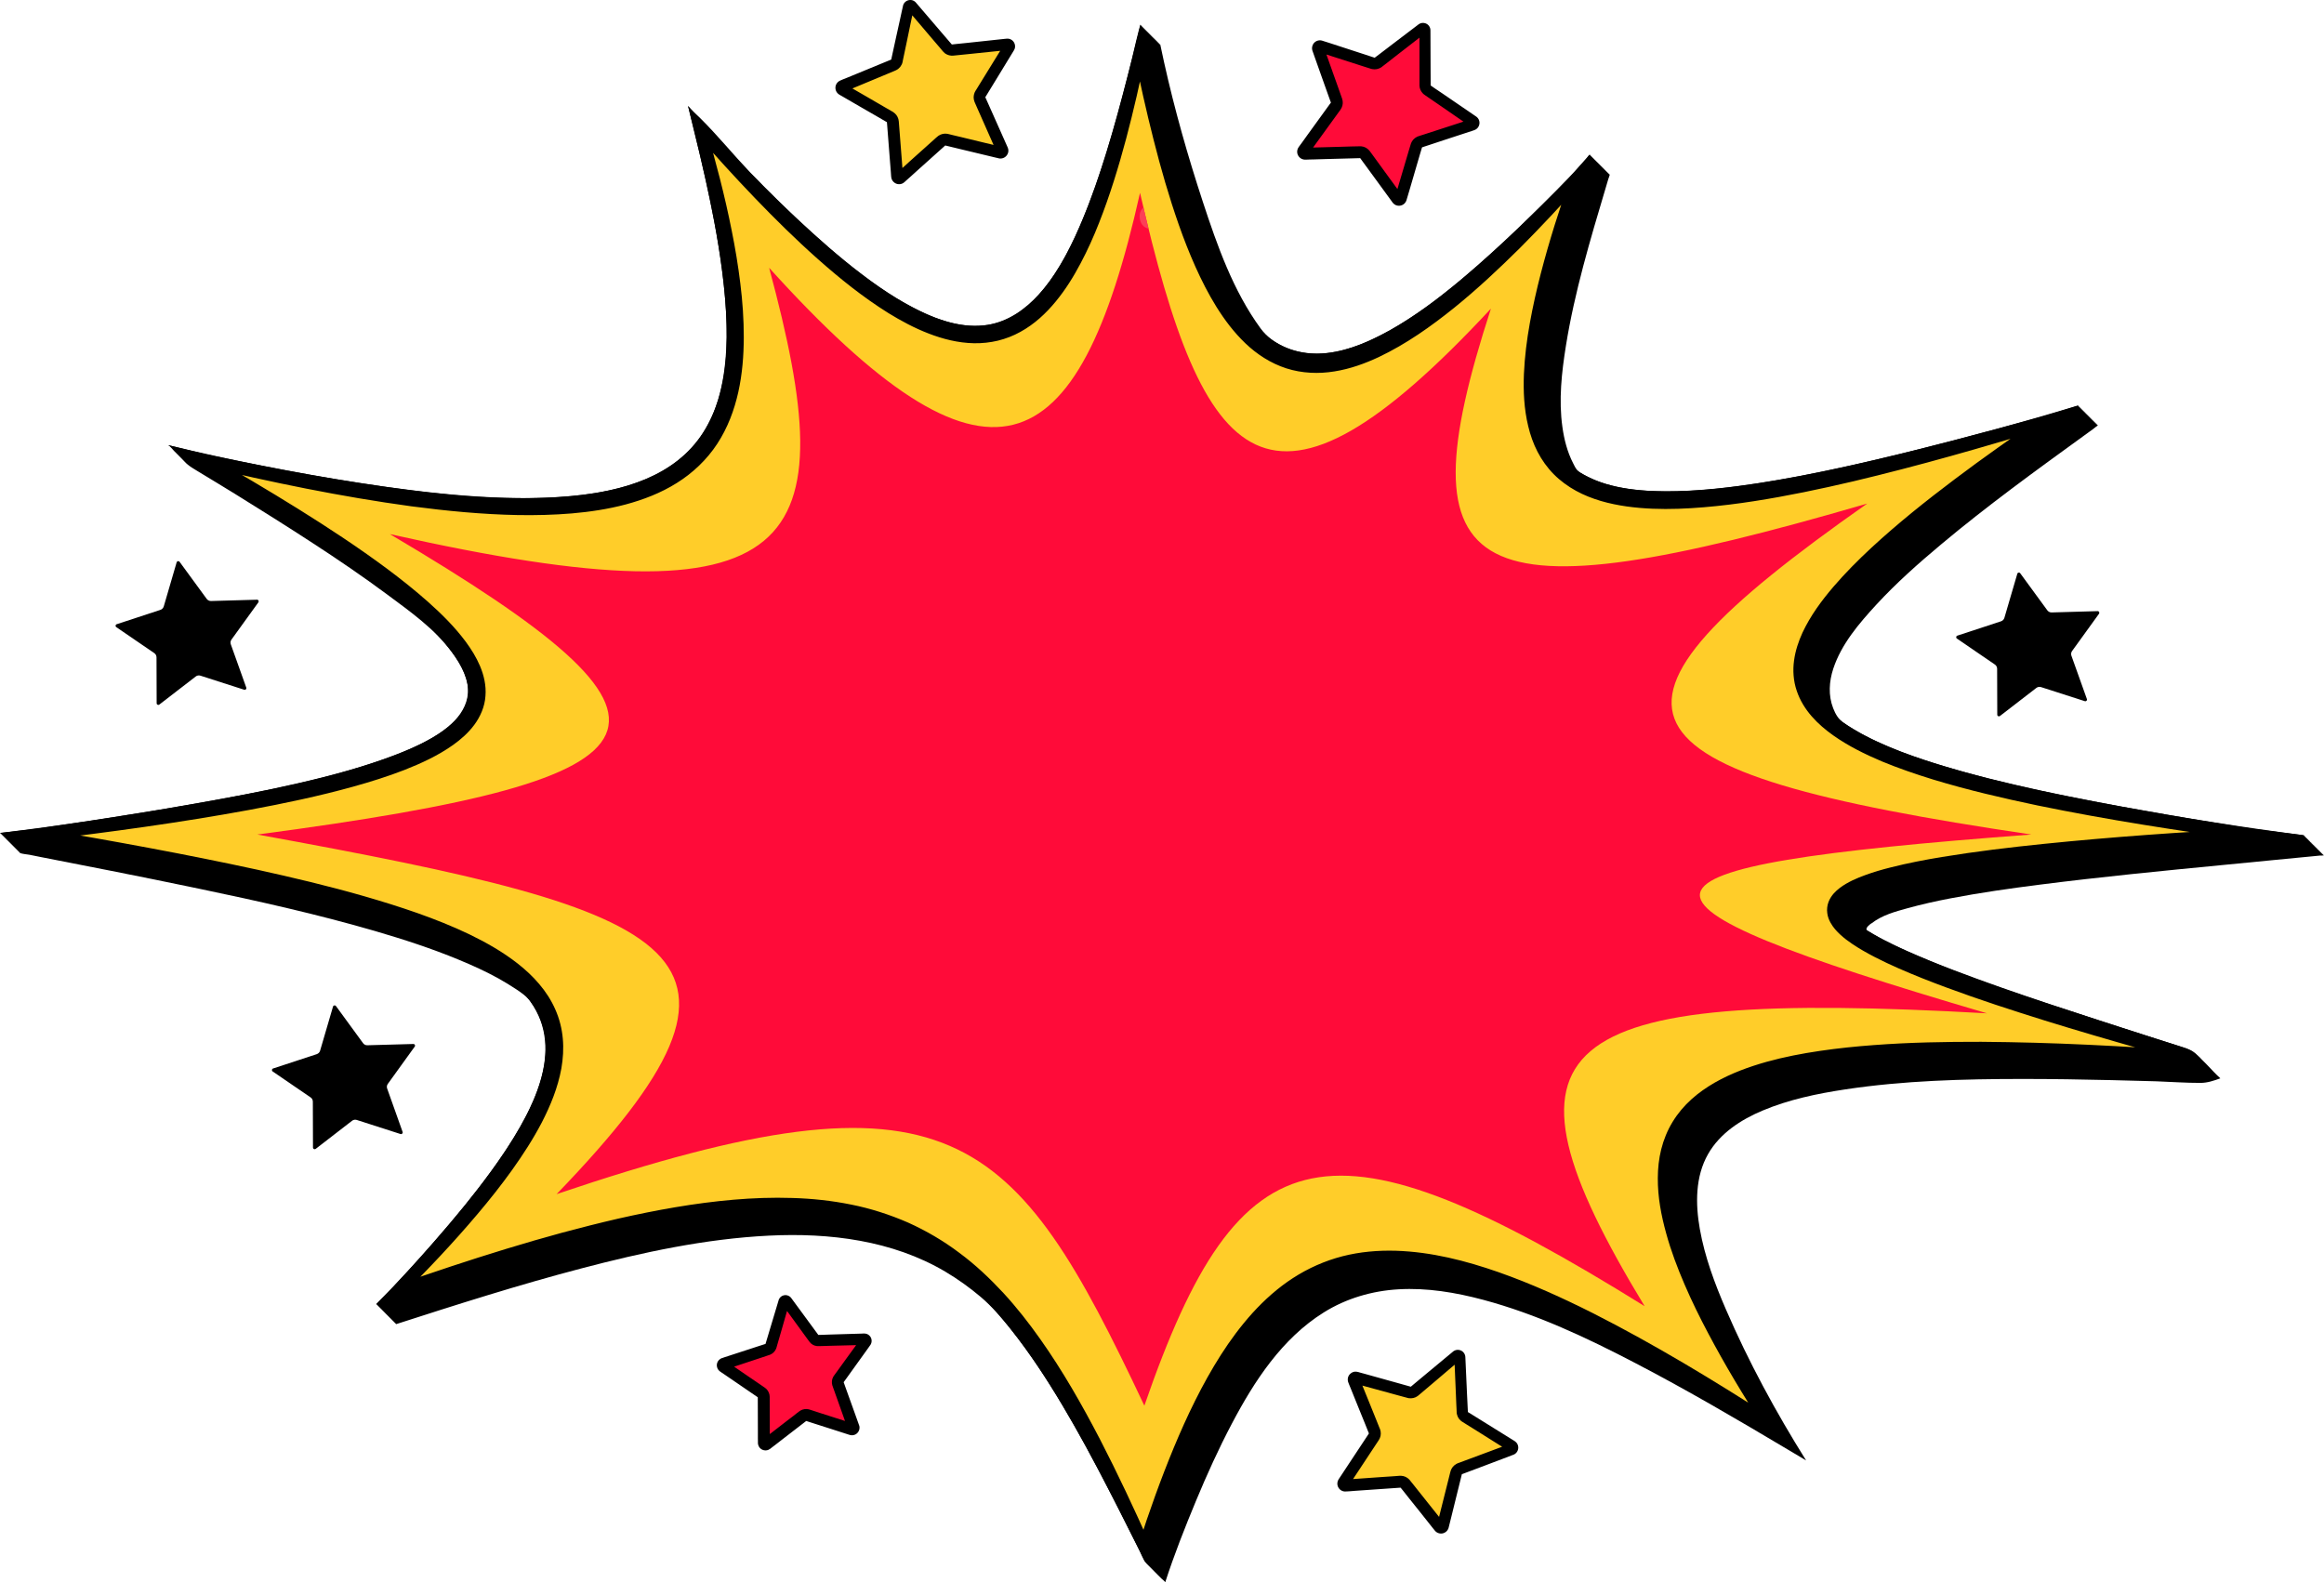 <?xml version="1.0" encoding="UTF-8"?>
<!DOCTYPE svg PUBLIC '-//W3C//DTD SVG 1.0//EN'
          'http://www.w3.org/TR/2001/REC-SVG-20010904/DTD/svg10.dtd'>
<svg clip-rule="evenodd" fill-rule="evenodd" height="336.4" image-rendering="optimizeQuality" preserveAspectRatio="xMidYMid meet" shape-rendering="geometricPrecision" text-rendering="geometricPrecision" version="1.0" viewBox="-0.0 -0.0 494.0 336.4" width="494.0" xmlns="http://www.w3.org/2000/svg" xmlns:xlink="http://www.w3.org/1999/xlink" zoomAndPan="magnify"
><g
  ><g fill-rule="nonzero"
    ><g id="change1_1"
      ><path d="M397.83 196.29c2.22,-1.73 5,-2.49 7.67,-3.22 3.01,-0.83 6.05,-1.51 9.11,-2.09 6.31,-1.21 12.67,-2.11 19.04,-2.92 12.95,-1.65 25.96,-2.92 38.96,-4.18 3.62,-0.35 7.25,-0.7 10.87,-1.06 1.8,-0.17 3.59,-0.34 5.38,-0.52 0.94,-0.09 1.88,-0.18 2.81,-0.27 0.47,-0.04 0.93,-0.09 1.41,-0.14 0.13,-0.01 0.88,0.01 0.93,-0.09 -0.07,-0.02 -0.13,-0.03 -0.21,-0.02 0.06,0 0.11,0 0.17,-0.02 -0.07,-0.02 -0.14,-0.03 -0.21,-0.03 0.06,0.01 0.12,0 0.16,-0.02 -0.06,-0.01 -0.13,-0.02 -0.2,-0.02 0.06,0.01 0.11,0 0.16,-0.02 -0.06,-0.01 -0.13,-0.02 -0.2,-0.02 0.05,0.01 0.11,0.01 0.16,-0.02 -0.07,-0.01 -0.13,-0.01 -0.2,-0.02 0.05,-0.03 0.1,-0.03 0.16,-0.02 -0.61,-0.08 -0.02,-0.02 -0.04,-0.05 -0.07,-0.01 -0.14,-0.02 -0.21,-0.02 0.06,0.01 0.11,0 0.16,-0.02 -0.06,-0.01 -0.13,-0.02 -0.2,-0.02 0.05,0 0.11,0 0.16,-0.02 -0.06,-0.01 -0.13,-0.02 -0.2,-0.02 0.05,0.01 0.11,0.01 0.15,-0.02 -0.06,-0.01 -0.12,-0.02 -0.19,-0.02 0.05,-0.03 0.1,-0.03 0.16,-0.02 -0.61,-0.08 -0.02,-0.02 -0.05,-0.05 -0.06,-0.01 -0.13,-0.02 -0.2,-0.02 0.06,0 0.11,0 0.17,-0.02 -0.07,-0.01 -0.14,-0.02 -0.21,-0.02 0.06,0 0.11,0 0.16,-0.02 -0.07,-0.02 -0.14,-0.03 -0.2,-0.03 0.05,0.02 0.11,0.01 0.15,-0.02 -0.06,0 -0.13,0 -0.19,-0.01 0.05,-0.03 0.1,-0.04 0.15,-0.02 -0.6,-0.08 -0.01,-0.02 -0.04,-0.05 -0.06,-0.01 -0.13,-0.02 -0.2,-0.02 0.06,0.01 0.11,0 0.16,-0.02 -0.07,-0.02 -0.13,-0.02 -0.2,-0.02 0.05,0 0.11,-0.01 0.16,-0.02 -0.07,-0.02 -0.14,-0.02 -0.21,-0.03 0.07,0.02 0.11,0.01 0.16,-0.01 -0.06,-0.01 -0.13,-0.02 -0.19,-0.03 0.04,-0.02 0.1,-0.02 0.15,-0.02 -0.6,-0.07 -0.01,-0.01 -0.04,-0.04 -0.06,-0.02 -0.13,-0.02 -0.2,-0.02 0.05,0 0.11,-0.01 0.16,-0.02 -0.06,-0.01 -0.14,-0.02 -0.2,-0.02 0.05,0 0.11,0 0.16,-0.02 -0.07,-0.02 -0.13,-0.03 -0.2,-0.03 0.05,0.02 0.1,0.01 0.15,-0.02 -0.06,0 -0.13,-0.01 -0.2,-0.02 0.06,-0.02 0.11,-0.03 0.16,-0.01 -0.6,-0.08 -0.01,-0.03 -0.03,-0.05 -0.07,-0.01 -0.15,-0.02 -0.21,-0.02 0.05,0 0.11,0 0.16,-0.02 -0.07,-0.02 -0.14,-0.03 -0.2,-0.03 0.05,0.01 0.1,0 0.16,-0.02 -0.07,-0.01 -0.14,-0.02 -0.21,-0.02 0.06,0.02 0.11,0.01 0.16,-0.01 -0.06,-0.01 -0.13,-0.02 -0.19,-0.03 0.04,-0.03 0.1,-0.03 0.15,-0.01 -0.61,-0.08 -0.02,-0.02 -0.04,-0.05 -0.07,-0.02 -0.14,-0.03 -0.2,-0.03 0.05,0.01 0.1,0 0.16,-0.02 -0.07,-0.01 -0.14,-0.02 -0.21,-0.02 0.06,0.01 0.11,0 0.16,-0.02 -0.06,-0.01 -0.13,-0.02 -0.2,-0.02 0.06,0.02 0.11,0.01 0.16,-0.01 -0.06,-0.02 -0.13,-0.02 -0.2,-0.03 0.05,-0.02 0.11,-0.03 0.16,-0.02 -0.61,-0.07 -0.01,-0.02 -0.04,-0.04 -0.07,-0.02 -0.14,-0.02 -0.21,-0.02 0.06,0 0.11,-0.01 0.17,-0.02 -0.07,-0.02 -0.14,-0.03 -0.21,-0.03 0.06,0.01 0.11,0 0.17,-0.01 -0.07,-0.02 -0.14,-0.03 -0.21,-0.03 0.06,0.01 0.11,0.01 0.15,-0.02 -0.06,-0.01 -0.12,-0.01 -0.19,-0.02 0.05,-0.03 0.1,-0.03 0.16,-0.01 -0.61,-0.09 -0.02,-0.03 -0.04,-0.05 -0.07,-0.02 -0.14,-0.03 -0.2,-0.03 0.05,0.01 0.1,0 0.16,-0.01 -0.07,-0.02 -0.14,-0.03 -0.21,-0.03 0.06,0.01 0.11,0 0.16,-0.02 -0.06,-0.01 -0.13,-0.02 -0.2,-0.02 0.06,0.01 0.11,0.01 0.16,-0.02 -0.07,-0.01 -0.14,-0.01 -0.2,-0.02 0.05,-0.03 0.1,-0.03 0.16,-0.02 -0.61,-0.08 -0.02,-0.02 -0.04,-0.04 -0.07,-0.02 -0.14,-0.03 -0.21,-0.03 0.06,0.01 0.11,0 0.16,-0.02 -0.06,-0.01 -0.13,-0.02 -0.2,-0.02 0.06,0 0.11,0 0.16,-0.02 -0.06,-0.01 -0.13,-0.02 -0.21,-0.02 0.07,0.01 0.12,0.01 0.16,-0.02 -0.06,-0.01 -0.12,-0.02 -0.19,-0.03 0.05,-0.02 0.1,-0.03 0.16,-0.01 -0.61,-0.08 -0.02,-0.02 -0.05,-0.04 -0.06,-0.02 -0.13,-0.03 -0.2,-0.03 0.06,0.01 0.11,0 0.16,-0.01 -0.06,-0.02 -0.13,-0.03 -0.2,-0.03 0.06,0.01 0.11,0 0.16,-0.02 -0.06,-0.02 -0.13,-0.02 -0.2,-0.02 0.05,0.01 0.11,0 0.16,-0.02 -0.07,-0.01 -0.14,-0.02 -0.2,-0.02 0.05,-0.03 0.1,-0.04 0.16,-0.02 -0.61,-0.08 -0.02,-0.02 -0.04,-0.04 -0.07,-0.02 -0.14,-0.03 -0.21,-0.03 0.06,0.01 0.11,0 0.16,-0.02 -0.06,-0.02 -0.13,-0.02 -0.2,-0.02 0.05,0 0.11,0 0.16,-0.02 -0.06,-0.02 -0.14,-0.02 -0.21,-0.02 0.06,0.01 0.12,0 0.16,-0.02 -0.06,-0.01 -0.13,-0.02 -0.19,-0.03 0.04,-0.02 0.09,-0.03 0.16,-0.01 -0.61,-0.08 -0.02,-0.02 -0.05,-0.05 -0.07,-0.01 -0.13,-0.02 -0.2,-0.02 0.06,0 0.11,0 0.16,-0.02 -0.06,-0.02 -0.14,-0.02 -0.21,-0.02 0.06,0 0.12,0 0.17,-0.02 -0.07,-0.02 -0.14,-0.03 -0.2,-0.03 0.05,0.02 0.1,0.01 0.15,-0.01 -0.06,-0.01 -0.13,-0.02 -0.19,-0.03 0.04,-0.02 0.1,-0.03 0.15,-0.01 -0.61,-0.08 -0.02,-0.02 -0.04,-0.05 -0.07,-0.02 -0.13,-0.02 -0.2,-0.02 0.05,0 0.11,0 0.16,-0.02 -0.07,-0.02 -0.14,-0.02 -0.21,-0.02 0.06,0 0.11,-0.01 0.17,-0.02 -0.07,-0.02 -0.14,-0.03 -0.21,-0.03 0.06,0.02 0.11,0.01 0.16,-0.01 -0.07,-0.01 -0.13,-0.02 -0.19,-0.03 0.04,-0.02 0.09,-0.03 0.15,-0.02 -0.6,-0.08 -0.01,-0.02 -0.04,-0.04 -0.06,-0.02 -0.13,-0.02 -0.2,-0.02 0.05,0 0.11,0 0.16,-0.02 -0.07,-0.02 -0.14,-0.02 -0.21,-0.02 0.06,0 0.12,-0.01 0.17,-0.02 -0.07,-0.02 -0.14,-0.03 -0.21,-0.03 0.06,0.02 0.11,0.01 0.16,-0.02 -0.06,0 -0.13,-0.01 -0.2,-0.02 0.05,-0.02 0.1,-0.03 0.16,-0.02 -0.61,-0.08 -0.02,-0.02 -0.04,-0.04 -0.07,-0.02 -0.14,-0.02 -0.21,-0.02 0.06,0 0.12,0 0.16,-0.02 -0.06,-0.02 -0.13,-0.03 -0.19,-0.03 0.05,0.01 0.1,0 0.16,-0.02 -0.07,-0.01 -0.14,-0.02 -0.21,-0.02 0.05,0.02 0.11,0.01 0.16,-0.01 -0.07,-0.01 -0.13,-0.02 -0.19,-0.03 0.04,-0.02 0.09,-0.03 0.15,-0.02 -0.61,-0.08 -0.02,-0.02 -0.04,-0.04 -0.07,-0.02 -0.14,-0.03 -0.21,-0.03 0.06,0.01 0.11,0 0.17,-0.02 -0.07,-0.01 -0.14,-0.02 -0.21,-0.02 0.05,0 0.11,0 0.16,-0.02 -0.06,-0.01 -0.13,-0.02 -0.2,-0.02 0.06,0.01 0.11,0.01 0.16,-0.02 -0.07,0 -0.13,-0.02 -0.2,-0.02 0.05,-0.03 0.1,-0.03 0.16,-0.02 -0.61,-0.08 -0.02,-0.02 -0.04,-0.04 -0.07,-0.02 -0.14,-0.03 -0.21,-0.03 0.06,0.01 0.11,0 0.17,-0.02 -0.07,-0.01 -0.14,-0.02 -0.21,-0.02 0.05,0 0.11,0 0.17,-0.02 -0.08,-0.02 -0.14,-0.02 -0.21,-0.02 0.06,0.01 0.11,0 0.15,-0.02 -0.06,-0.01 -0.12,-0.01 -0.19,-0.02 0.05,-0.03 0.1,-0.03 0.16,-0.02 -0.61,-0.08 -0.02,-0.02 -0.05,-0.04 -0.06,-0.02 -0.13,-0.03 -0.19,-0.03 0.05,0 0.1,0 0.16,-0.02 -0.08,-0.02 -0.15,-0.02 -0.21,-0.02 0.05,0 0.11,0 0.16,-0.02 -0.07,-0.01 -0.13,-0.02 -0.2,-0.02 0.06,0.01 0.1,0.01 0.16,-0.02 -0.07,-0.01 -0.14,-0.01 -0.2,-0.03 0.04,-0.02 0.1,-0.03 0.15,-0.01 -0.6,-0.08 -0.02,-0.02 -0.03,-0.05 -0.07,-0.01 -0.14,-0.02 -0.21,-0.02 0.05,0 0.11,0 0.16,-0.02 -0.07,-0.01 -0.13,-0.02 -0.2,-0.02 0.06,0 0.11,0 0.16,-0.02 -0.07,-0.01 -0.13,-0.03 -0.21,-0.03 -0.02,0.01 0.17,0 0.18,-0.02 -0.01,0.02 -0.22,-0.03 -0.23,-0.01 0.01,-0.02 0.2,-0.03 0.18,-0.02 -13,-1.66 -25.93,-3.74 -38.81,-6.1 -12.72,-2.33 -25.42,-4.85 -37.81,-8.6 -5.92,-1.79 -11.83,-3.81 -17.29,-6.77 -1.35,-0.74 -2.69,-1.53 -3.96,-2.41 -1.12,-0.77 -1.75,-1.87 -2.24,-3.13 -1.06,-2.72 -0.87,-5.66 0.02,-8.39 1.74,-5.28 5.49,-9.63 9.18,-13.65 4.23,-4.58 8.89,-8.72 13.67,-12.72 9.8,-8.22 20.17,-15.73 30.53,-23.24 0.63,-0.45 1.27,-0.92 1.9,-1.38 0.06,-0.04 0.94,-0.78 1.05,-0.74 -0.06,0 -0.12,0.01 -0.17,0.04 -0.04,0.02 0.14,-0.11 0.13,-0.11 -0.04,-0.03 -0.14,0.1 -0.17,0.07 -0.01,0 0.17,-0.13 0.13,-0.1 -0.05,0.03 -0.11,0.05 -0.17,0.05 0.03,-0.04 0.07,-0.07 0.13,-0.09 -0.06,0.03 -0.11,0.04 -0.17,0.05 0.03,-0.04 0.07,-0.08 0.13,-0.1 -0.06,0.03 -0.12,0.05 -0.18,0.06 0.04,-0.05 0.08,-0.08 0.13,-0.1 -0.05,0.03 -0.11,0.05 -0.17,0.05 0.04,-0.04 0.08,-0.07 0.13,-0.09 -0.06,0.03 -0.11,0.04 -0.17,0.05 0.04,-0.04 0.08,-0.07 0.13,-0.09 -0.06,0.03 -0.11,0.04 -0.17,0.05 0.03,-0.04 0.08,-0.08 0.13,-0.1 -0.06,0.03 -0.12,0.05 -0.18,0.06 0.04,-0.05 0.08,-0.07 0.13,-0.1 -0.05,0.03 -0.11,0.04 -0.17,0.05 0.03,-0.04 0.08,-0.07 0.13,-0.09 -0.05,0.03 -0.11,0.05 -0.17,0.05 0.04,-0.04 0.07,-0.07 0.13,-0.09 -0.06,0.03 -0.11,0.04 -0.17,0.05 0.03,-0.04 0.08,-0.07 0.12,-0.1 -0.04,0.03 -0.11,0.05 -0.17,0.06 0.04,-0.04 0.08,-0.08 0.13,-0.1 -0.05,0.03 -0.11,0.05 -0.17,0.06 0.03,-0.04 0.08,-0.08 0.13,-0.1 -0.05,0.03 -0.11,0.05 -0.17,0.06 0.04,-0.05 0.08,-0.08 0.13,-0.1 -0.06,0.03 -0.11,0.04 -0.17,0.05 0.03,-0.04 0.08,-0.07 0.13,-0.1 -0.05,0.03 -0.12,0.05 -0.18,0.06 0.04,-0.04 0.08,-0.07 0.13,-0.09 -0.05,0.02 -0.11,0.04 -0.17,0.05 0.04,-0.04 0.08,-0.08 0.13,-0.1 -0.05,0.03 -0.11,0.05 -0.17,0.06 0.04,-0.05 0.08,-0.08 0.13,-0.1 -0.06,0.03 -0.11,0.04 -0.17,0.05 0.03,-0.04 0.08,-0.07 0.13,-0.09 -0.06,0.03 -0.11,0.04 -0.17,0.05 0.03,-0.04 0.08,-0.07 0.12,-0.1 -0.05,0.03 -0.1,0.05 -0.17,0.06 0.04,-0.04 0.09,-0.08 0.14,-0.1 -0.06,0.03 -0.12,0.05 -0.18,0.06 0.04,-0.05 0.08,-0.08 0.13,-0.1 -0.05,0.03 -0.11,0.04 -0.17,0.05 0.03,-0.04 0.08,-0.07 0.13,-0.09 -0.05,0.03 -0.11,0.05 -0.17,0.05 0.04,-0.04 0.07,-0.07 0.12,-0.09 -0.05,0.02 -0.1,0.04 -0.17,0.05 0.04,-0.04 0.09,-0.08 0.13,-0.1 -0.05,0.03 -0.11,0.05 -0.17,0.06 0.04,-0.04 0.08,-0.08 0.13,-0.1 -0.05,0.03 -0.11,0.05 -0.17,0.06 0.03,-0.05 0.08,-0.08 0.13,-0.1 -0.05,0.03 -0.11,0.05 -0.17,0.05 0.04,-0.04 0.07,-0.07 0.12,-0.09 -0.05,0.02 -0.1,0.04 -0.17,0.05 0.04,-0.04 0.09,-0.07 0.13,-0.1 -0.04,0.03 -0.11,0.05 -0.17,0.06 0.04,-0.05 0.08,-0.07 0.13,-0.1 -0.05,0.03 -0.11,0.05 -0.17,0.05 0.04,-0.03 0.08,-0.07 0.13,-0.09 -0.05,0.03 -0.11,0.05 -0.17,0.06 0.03,-0.05 0.08,-0.08 0.13,-0.1 -0.06,0.02 -0.11,0.04 -0.17,0.05 0.03,-0.04 0.08,-0.07 0.13,-0.1 -0.06,0.04 -0.11,0.05 -0.17,0.06 0.03,-0.04 0.07,-0.07 0.12,-0.1 -0.05,0.03 -0.11,0.05 -0.17,0.06 0.04,-0.04 0.08,-0.08 0.13,-0.1 -0.05,0.03 -0.11,0.05 -0.17,0.06 0.04,-0.05 0.08,-0.08 0.13,-0.1 -0.06,0.03 -0.11,0.04 -0.17,0.05 0.03,-0.04 0.08,-0.07 0.13,-0.09 -0.06,0.02 -0.11,0.04 -0.17,0.05 0.03,-0.04 0.07,-0.07 0.12,-0.09 -0.05,0.02 -0.1,0.04 -0.17,0.05 0.04,-0.04 0.08,-0.08 0.13,-0.1 -0.05,0.03 -0.11,0.05 -0.17,0.06 0.04,-0.05 0.08,-0.08 0.13,-0.1 -0.05,0.03 -0.11,0.05 -0.18,0.05 0.04,-0.04 0.09,-0.07 0.14,-0.09 -0.05,0.03 -0.12,0.05 -0.17,0.05 0.03,-0.04 0.07,-0.07 0.12,-0.1 -0.05,0.03 -0.1,0.05 -0.17,0.06 0.04,-0.04 0.08,-0.08 0.13,-0.1 -0.05,0.03 -0.11,0.05 -0.17,0.06 0.04,-0.05 0.08,-0.08 0.13,-0.1 -0.05,0.03 -0.11,0.05 -0.17,0.05 0.03,-0.03 0.08,-0.07 0.13,-0.09 -0.05,0.03 -0.11,0.05 -0.17,0.05 0.03,-0.04 0.07,-0.07 0.13,-0.09 -0.06,0.02 -0.12,0.04 -0.18,0.05 0.04,-0.04 0.08,-0.07 0.13,-0.1 -0.05,0.03 -0.11,0.05 -0.17,0.06 0.04,-0.04 0.08,-0.08 0.13,-0.1 -0.05,0.03 -0.11,0.05 -0.17,0.06 0.04,-0.05 0.08,-0.08 0.13,-0.1 -0.05,0.03 -0.11,0.05 -0.17,0.05 0.03,-0.04 0.08,-0.07 0.13,-0.09 -0.06,0.02 -0.11,0.04 -0.17,0.05 0.03,-0.04 0.07,-0.07 0.13,-0.09 -0.06,0.02 -0.11,0.04 -0.17,0.05 0.03,-0.05 0.07,-0.08 0.12,-0.1 -0.05,0.03 -0.11,0.05 -0.17,0.05 0.04,-0.03 0.08,-0.07 0.13,-0.09 -0.05,0.03 -0.11,0.05 -0.17,0.06 0.03,-0.05 0.08,-0.08 0.13,-0.1 -0.05,0.03 -0.11,0.05 -0.18,0.05 0.04,-0.04 0.08,-0.07 0.14,-0.1 -0.06,0.03 -0.12,0.05 -0.17,0.06 0.03,-0.04 0.07,-0.08 0.12,-0.1 -0.05,0.03 -0.1,0.05 -0.17,0.06 0.04,-0.04 0.08,-0.08 0.13,-0.1 -0.05,0.03 -0.11,0.05 -0.17,0.06 0.03,-0.05 0.08,-0.08 0.13,-0.1 -0.05,0.03 -0.11,0.04 -0.17,0.05 0.03,-0.04 0.07,-0.07 0.13,-0.09 -0.06,0.03 -0.12,0.05 -0.17,0.05 0.03,-0.04 0.07,-0.07 0.12,-0.09 -0.05,0.02 -0.11,0.04 -0.17,0.05 0.04,-0.04 0.08,-0.07 0.13,-0.1 -0.05,0.03 -0.11,0.05 -0.17,0.06 0.03,-0.05 0.08,-0.08 0.13,-0.1 -0.05,0.03 -0.11,0.05 -0.17,0.05 0.03,-0.04 0.08,-0.07 0.13,-0.09 -0.06,0.03 -0.11,0.05 -0.17,0.05 0.03,-0.04 0.08,-0.07 0.13,-0.09 -0.06,0.02 -0.11,0.04 -0.17,0.05 0.03,-0.04 0.07,-0.07 0.13,-0.1 -0.06,0.03 -0.12,0.05 -0.18,0.06 0.04,-0.05 0.08,-0.08 0.13,-0.1 -0.05,0.03 -0.11,0.05 -0.17,0.05 0.04,-0.04 0.08,-0.07 0.13,-0.09 -0.06,0.03 -0.11,0.05 -0.17,0.05 0.03,-0.04 0.08,-0.07 0.13,-0.09 -0.06,0.02 -0.11,0.04 -0.18,0.05 0.04,-0.04 0.08,-0.07 0.14,-0.1 -0.06,0.03 -0.12,0.05 -0.17,0.06 0.03,-0.04 0.07,-0.08 0.12,-0.1 -0.05,0.03 -0.1,0.05 -0.17,0.06 0.04,-0.04 0.08,-0.08 0.13,-0.1 -0.05,0.03 -0.11,0.05 -0.17,0.06 0.03,-0.05 0.08,-0.08 0.12,-0.1 -0.04,0.02 -0.1,0.04 -0.17,0.05 0.04,-0.04 0.08,-0.07 0.14,-0.1 -0.06,0.04 -0.12,0.05 -0.17,0.06 0.03,-0.04 0.07,-0.08 0.12,-0.1 -0.05,0.03 -0.11,0.05 -0.17,0.06 0.04,-0.04 0.08,-0.08 0.13,-0.1 -0.06,0.03 -0.11,0.05 -0.17,0.06 0.03,-0.05 0.08,-0.08 0.13,-0.1 -0.05,0.03 -0.11,0.04 -0.17,0.05 0.03,-0.04 0.07,-0.07 0.13,-0.09 -0.06,0.02 -0.12,0.04 -0.18,0.05 0.04,-0.04 0.08,-0.08 0.13,-0.09 -0.05,0.02 -0.11,0.04 -0.17,0.05 0.04,-0.04 0.08,-0.07 0.13,-0.1 -0.05,0.03 -0.11,0.05 -0.17,0.06 0.04,-0.05 0.08,-0.08 0.13,-0.1 -0.06,0.03 -0.11,0.05 -0.17,0.05 0.03,-0.04 0.08,-0.07 0.13,-0.09 -0.06,0.03 -0.11,0.05 -0.17,0.05 0.03,-0.04 0.08,-0.07 0.13,-0.09 -0.06,0.02 -0.11,0.04 -0.18,0.05 0.04,-0.04 0.08,-0.07 0.14,-0.1 -0.06,0.03 -0.12,0.05 -0.18,0.06 0.04,-0.05 0.08,-0.08 0.13,-0.1 -0.05,0.03 -0.11,0.05 -0.17,0.05 0.04,-0.04 0.08,-0.07 0.13,-0.09 -0.05,0.03 -0.11,0.05 -0.17,0.05 0.03,-0.04 0.08,-0.07 0.12,-0.09 -0.05,0.02 -0.1,0.04 -0.17,0.05 0.04,-0.04 0.08,-0.07 0.14,-0.1 -0.06,0.03 -0.12,0.05 -0.17,0.06 0.02,-0.04 0.07,-0.08 0.12,-0.1 -0.05,0.03 -0.11,0.05 -0.17,0.06 0.04,-0.05 0.08,-0.08 0.13,-0.1 -0.06,0.03 -0.11,0.05 -0.17,0.05 0.03,-0.04 0.08,-0.07 0.13,-0.09 -0.05,0.02 -0.11,0.04 -0.18,0.05 0.04,-0.04 0.08,-0.07 0.14,-0.09 -0.06,0.02 -0.12,0.04 -0.18,0.05 0.04,-0.05 0.08,-0.08 0.13,-0.09 -0.05,0.02 -0.11,0.04 -0.17,0.04 0.04,-0.04 0.08,-0.07 0.13,-0.09 -0.06,0.03 -0.11,0.05 -0.17,0.05 0.03,-0.04 0.08,-0.07 0.13,-0.09 -0.06,0.02 -0.11,0.05 -0.17,0.05 0.03,-0.04 0.08,-0.07 0.13,-0.09 -0.06,0.03 -0.11,0.04 -0.17,0.05 0.03,-0.04 0.07,-0.08 0.13,-0.09 -0.06,0.02 -0.12,0.04 -0.18,0.05 0.04,-0.05 0.08,-0.08 0.13,-0.1 -0.05,0.03 -0.11,0.05 -0.17,0.05 0.04,-0.04 0.08,-0.07 0.13,-0.09 -0.06,0.03 -0.11,0.04 -0.17,0.05 0.04,-0.04 0.08,-0.07 0.13,-0.09 -11.2,3.42 -22.51,6.45 -33.87,9.31 -11.28,2.83 -22.63,5.44 -34.14,7.22 -5.71,0.87 -11.47,1.55 -17.25,1.7 -5.42,0.13 -10.98,-0.05 -16.15,-1.85 -1.3,-0.45 -2.54,-1.01 -3.75,-1.67 -0.49,-0.26 -1,-0.53 -1.36,-0.95 -0.38,-0.42 -0.62,-0.97 -0.88,-1.48 -1.23,-2.4 -1.9,-5.02 -2.27,-7.69 -0.81,-5.74 -0.16,-11.59 0.75,-17.28 1.83,-11.39 5.15,-22.47 8.44,-33.51 0.19,-0.64 0.38,-1.28 0.57,-1.92 -0.01,0.02 0.35,-0.95 0.31,-0.98 -0.04,0.01 -0.07,0.03 -0.1,0.07 -0.01,0.07 0.05,-0.16 0.04,-0.15 -0.03,0.04 -0.04,0.09 -0.07,0.12 -0.01,0.01 0.06,-0.22 0.03,-0.15 -0.1,0.15 -0.09,0.08 -0.04,-0.04 -0.15,0.18 -0.01,-0.17 -0.16,0.01 -0.03,0.07 0.03,-0.15 0.03,-0.15 -0.03,0.04 -0.04,0.09 -0.07,0.12 -0.01,0.01 0.06,-0.22 0.03,-0.15 -0.1,0.14 -0.09,0.08 -0.04,-0.04 -0.15,0.17 -0.01,-0.17 -0.17,0.01 -0.02,0.07 0.05,-0.16 0.04,-0.15 -0.04,0.04 -0.04,0.09 -0.07,0.12 -0.01,0.01 0.05,-0.22 0.03,-0.15 -0.09,0.14 -0.09,0.08 -0.04,-0.04 -0.15,0.17 -0.01,-0.17 -0.17,0.01 -0.02,0.07 0.04,-0.16 0.03,-0.15 -0.02,0.03 -0.03,0.08 -0.06,0.12 -0.01,0.01 0.05,-0.22 0.03,-0.15 -0.1,0.14 -0.09,0.08 -0.05,-0.04 -0.15,0.17 0,-0.17 -0.16,0.01 -0.02,0.07 0.04,-0.16 0.03,-0.15 -0.03,0.04 -0.03,0.08 -0.06,0.12 -0.01,0 0.05,-0.22 0.03,-0.15 -0.1,0.14 -0.1,0.08 -0.04,-0.04 -0.16,0.17 -0.01,-0.17 -0.17,0.01 -0.02,0.07 0.04,-0.16 0.03,-0.15 -0.03,0.03 -0.03,0.08 -0.07,0.12 0,0.01 0.06,-0.22 0.04,-0.15 -0.1,0.14 -0.1,0.08 -0.04,-0.05 -0.16,0.18 -0.01,-0.17 -0.17,0.01 -0.02,0.07 0.04,-0.15 0.03,-0.14 -0.03,0.03 -0.04,0.08 -0.06,0.12 -0.01,0 0.05,-0.23 0.02,-0.16 -0.09,0.15 -0.09,0.09 -0.03,-0.04 -0.16,0.18 -0.01,-0.17 -0.17,0.02 -0.02,0.06 0.04,-0.16 0.03,-0.16 -0.03,0.04 -0.04,0.09 -0.06,0.12 -0.01,0.01 0.05,-0.22 0.02,-0.14 -0.09,0.14 -0.09,0.08 -0.04,-0.05 -0.15,0.18 0,-0.17 -0.16,0.01 -0.02,0.07 0.04,-0.15 0.03,-0.14 -0.03,0.03 -0.04,0.08 -0.06,0.11 -0.01,0.01 0.04,-0.22 0.03,-0.15 -0.11,0.15 -0.1,0.09 -0.05,-0.04 -0.15,0.18 0,-0.17 -0.16,0.01 -0.02,0.07 0.03,-0.16 0.02,-0.15 -0.02,0.04 -0.02,0.09 -0.06,0.12 -0.01,0.01 0.06,-0.22 0.04,-0.15 -0.11,0.14 -0.1,0.09 -0.05,-0.04 -0.15,0.17 -0.01,-0.17 -0.17,0.01 -0.01,0.07 0.04,-0.16 0.04,-0.15 -0.03,0.04 -0.04,0.09 -0.07,0.12 -0.01,0.01 0.06,-0.22 0.03,-0.15 -0.1,0.15 -0.09,0.08 -0.04,-0.04 -0.15,0.18 -0.01,-0.17 -0.16,0.01 -0.03,0.07 0.03,-0.16 0.03,-0.15 -0.03,0.03 -0.04,0.08 -0.07,0.12 -0.01,0.01 0.06,-0.22 0.03,-0.15 -0.1,0.14 -0.09,0.08 -0.04,-0.04 -0.15,0.17 -0.01,-0.17 -0.17,0.01 -0.02,0.07 0.05,-0.16 0.04,-0.15 -0.04,0.03 -0.04,0.09 -0.07,0.12 -0.01,0.01 0.05,-0.22 0.03,-0.15 -0.1,0.14 -0.1,0.08 -0.04,-0.04 -0.15,0.17 -0.01,-0.17 -0.17,0.01 -0.02,0.07 0.04,-0.16 0.03,-0.15 -0.02,0.03 -0.03,0.08 -0.06,0.12 -0.01,0.01 0.05,-0.22 0.03,-0.15 -0.1,0.14 -0.1,0.08 -0.05,-0.04 -0.15,0.17 0,-0.17 -0.16,0 -0.02,0.07 0.04,-0.15 0.03,-0.14 -0.03,0.03 -0.04,0.08 -0.06,0.11 -0.01,0.01 0.05,-0.22 0.03,-0.14 -0.1,0.14 -0.1,0.08 -0.04,-0.04 -0.16,0.17 -0.01,-0.17 -0.17,0.01 -0.02,0.06 0.04,-0.17 0.03,-0.16 -0.03,0.04 -0.03,0.09 -0.07,0.12 -0.01,0.01 0.06,-0.22 0.04,-0.14 -0.1,0.14 -0.1,0.08 -0.05,-0.05 -0.15,0.18 -0.01,-0.17 -0.16,0.01 -0.03,0.07 0.04,-0.15 0.03,-0.15 -0.03,0.04 -0.04,0.09 -0.07,0.12 -0.01,0.01 0.06,-0.22 0.03,-0.15 -0.1,0.15 -0.09,0.09 -0.04,-0.04 -0.15,0.18 -0.01,-0.17 -0.16,0.01 -0.03,0.07 0.04,-0.16 0.03,-0.15 -0.03,0.04 -0.04,0.08 -0.07,0.12 -0.01,0.01 0.05,-0.22 0.03,-0.14 -0.1,0.14 -0.09,0.08 -0.04,-0.05 -0.15,0.17 -0.01,-0.17 -0.17,0.01 -0.02,0.07 0.05,-0.16 0.04,-0.15 -0.03,0.03 -0.04,0.09 -0.07,0.12 -0.01,0.01 0.05,-0.22 0.03,-0.15 -0.1,0.14 -0.09,0.08 -0.04,-0.04 -0.15,0.17 0,-0.17 -0.17,0.01 -0.02,0.07 0.04,-0.16 0.03,-0.15 -0.02,0.03 -0.03,0.08 -0.06,0.12 -0.01,0.01 0.05,-0.22 0.03,-0.15 -0.1,0.14 -0.09,0.08 -0.04,-0.04 -0.03,0.04 -0.06,0.06 -0.1,0.09 0.02,0 0.05,-0.13 0.07,-0.13 -0.04,0.02 -0.07,0.06 -0.1,0.09 0.03,-0.04 0.03,-0.07 0,-0.08 -0.17,0.03 -0.44,0.49 -0.55,0.61 -0.45,0.51 -0.89,1.01 -1.34,1.51 -0.87,0.97 -1.74,1.94 -2.64,2.88 -1.77,1.86 -3.59,3.66 -5.41,5.47 -3.67,3.63 -7.38,7.22 -11.22,10.68 -7.01,6.32 -14.3,12.53 -22.71,16.92 -4.24,2.22 -8.87,4.09 -13.73,4.2 -4.56,0.11 -9.6,-1.59 -12.36,-5.37 -5.81,-7.96 -9.19,-17.55 -12.24,-26.83 -3.21,-9.77 -6.03,-19.68 -8.26,-29.73 -0.28,-1.25 -0.55,-2.51 -0.81,-3.77 -0.04,0.14 -0.07,-0.14 -0.11,-0.02 0,-0.04 -0.01,-0.08 -0.03,-0.12 0.01,0.01 -0.01,0.09 0,0.09 -0.09,-0.07 -0.12,-0.22 -0.21,-0.3 0.01,0.01 -0.01,0.08 0,0.09 -0.1,-0.07 -0.12,-0.23 -0.21,-0.3 0.01,0.01 -0.01,0.09 0,0.09 -0.09,-0.07 -0.12,-0.23 -0.21,-0.31 0.01,0.01 -0.02,0.09 0,0.1 -0.09,-0.08 -0.12,-0.23 -0.21,-0.31 0.01,0.01 -0.02,0.09 -0.01,0.1 -0.08,-0.07 -0.11,-0.23 -0.2,-0.31 0,0.01 -0.02,0.09 -0.01,0.1 -0.08,-0.08 -0.11,-0.23 -0.21,-0.31 0.01,0.01 -0.01,0.09 0,0.1 -0.09,-0.08 -0.12,-0.24 -0.21,-0.31 0.01,0.01 -0.01,0.09 0,0.1 -0.09,-0.08 -0.12,-0.23 -0.21,-0.31 0.01,0.01 -0.01,0.09 0,0.1 -0.09,-0.08 -0.12,-0.24 -0.21,-0.31 0.01,0.01 -0.01,0.08 0,0.09 -0.09,-0.07 -0.12,-0.23 -0.21,-0.3 0.01,0.01 -0.01,0.09 0,0.09 -0.09,-0.07 -0.12,-0.23 -0.21,-0.31 0.01,0.01 -0.01,0.09 0,0.1 -0.09,-0.07 -0.12,-0.23 -0.21,-0.31 0.01,0.01 -0.01,0.1 0,0.1 -0.09,-0.07 -0.13,-0.24 -0.21,-0.31 0.01,0.01 -0.01,0.09 -0.01,0.1 -0.09,-0.08 -0.12,-0.23 -0.2,-0.31 0.01,0.01 -0.02,0.09 -0.01,0.1 -0.09,-0.08 -0.12,-0.24 -0.21,-0.31 0.01,0.01 -0.01,0.09 0,0.1 -0.09,-0.08 -0.11,-0.23 -0.21,-0.31 0.01,0.01 -0.01,0.09 0,0.1 -0.09,-0.08 -0.12,-0.24 -0.21,-0.31 0.01,0.01 -0.01,0.08 0,0.09 -0.09,-0.07 -0.12,-0.23 -0.21,-0.3 0.01,0.01 -0.01,0.09 0,0.09 -0.09,-0.08 -0.12,-0.23 -0.21,-0.31 0.01,0.01 -0.02,0.09 -0.01,0.1 -0.01,-0.04 -0.02,-0.08 -0.03,-0.12 -0.01,0.02 -0.01,0.03 0,0.05 0,-0.01 0.03,-0.13 0.02,-0.13 -0.18,-0.02 -1.71,6.71 -1.86,7.33 -0.66,2.61 -1.32,5.23 -2.02,7.84 -1.38,5.21 -2.84,10.4 -4.52,15.53 -1.62,4.92 -3.41,9.81 -5.59,14.52 -2.01,4.33 -4.42,8.6 -7.65,12.15 -2.9,3.19 -6.59,5.81 -10.93,6.49 -4.98,0.79 -9.96,-0.8 -14.4,-2.96 -9.23,-4.51 -17.2,-11.42 -24.73,-18.31 -3.91,-3.57 -7.66,-7.3 -11.31,-11.14 -3.59,-3.79 -6.9,-7.86 -10.61,-11.54 -0.86,-0.86 -1.81,-1.67 -2.6,-2.59 3.21,13.08 6.48,26.23 7.77,39.67 0.94,9.9 1.01,21.02 -4.52,29.71 -6,9.43 -17.35,12.57 -27.86,13.53 -13.45,1.24 -27.04,-0.1 -40.37,-2.04 -13.6,-1.97 -27.13,-4.5 -40.53,-7.59 -1.66,-0.39 -3.31,-0.78 -4.97,-1.18 0.48,0.3 0.82,0.82 1.22,1.22 0.55,0.56 1.11,1.11 1.66,1.67 0.43,0.42 0.82,0.9 1.29,1.28 0.6,0.48 1.28,0.88 1.93,1.28 2.68,1.63 5.37,3.24 8.04,4.89 5.54,3.44 11.07,6.9 16.54,10.47 5.38,3.5 10.69,7.11 15.85,10.94 4.93,3.66 10.14,7.34 13.82,12.33 1.65,2.23 3.19,4.8 3.36,7.64 0.16,2.63 -1.06,5.01 -2.84,6.88 -1.93,2.02 -4.39,3.52 -6.87,4.77 -2.74,1.37 -5.62,2.48 -8.51,3.5 -12.18,4.28 -24.95,6.68 -37.63,8.96 -12.87,2.31 -25.79,4.36 -38.76,6.02 -1.63,0.2 -3.26,0.4 -4.89,0.6 0.08,0.01 0.25,0.04 0.04,0.05 0.05,-0.01 0.11,0 0.16,0.02 -0.04,0.01 -0.08,0.01 -0.12,0.02 0.05,0.02 0.1,0.03 0.16,0.02 -0.21,0.02 -0.04,0.04 0.03,0.05 -0.07,0.01 -0.07,0.03 0,0.06 0.13,0.02 0.12,0.03 -0.01,0.03 -0.02,0.02 0.35,0.03 0.03,0.05 0.44,0.08 -0.22,0.02 0.2,0.07 -0.07,0.01 -0.08,0.03 -0.02,0.06 0.14,0.02 0.13,0.04 -0.01,0.04 -0.01,0.01 0.36,0.03 0.05,0.04 0.43,0.08 -0.23,0.02 0.19,0.07 -0.07,0.01 -0.08,0.03 -0.01,0.06 0.13,0.02 0.13,0.03 -0.01,0.04 -0.02,0.01 0.35,0.03 0.04,0.04 0.43,0.09 -0.22,0.03 0.19,0.07 -0.07,0.02 -0.07,0.03 -0.02,0.06 0.14,0.02 0.14,0.04 0,0.04 -0.02,0.01 0.35,0.03 0.04,0.04 0.44,0.09 -0.22,0.03 0.19,0.07 -0.07,0.01 -0.08,0.03 -0.01,0.06 0.13,0.03 0.13,0.04 -0.01,0.04 -0.02,0.01 0.35,0.03 0.04,0.05 0.43,0.08 -0.22,0.02 0.19,0.06 -0.07,0.02 -0.08,0.03 -0.01,0.06 0.13,0.03 0.13,0.04 -0.01,0.04 -0.02,0.01 0.35,0.03 0.04,0.05 0.44,0.08 -0.22,0.02 0.19,0.06 -0.07,0.01 -0.08,0.04 -0.01,0.07 0.13,0.02 0.13,0.03 -0.01,0.03 -0.02,0.01 0.35,0.03 0.04,0.05 0.44,0.08 -0.22,0.02 0.2,0.07 -0.08,0 -0.08,0.02 -0.02,0.05 0.14,0.03 0.13,0.04 -0.01,0.05 -0.02,0 0.35,0.02 0.05,0.04 0.43,0.08 -0.23,0.02 0.18,0.07 -0.07,0.01 -0.07,0.03 0,0.06 0.12,0.02 0.12,0.03 -0.01,0.03 -0.02,0.02 0.35,0.04 0.04,0.05 0.43,0.09 -0.22,0.02 0.19,0.07 -0.08,0.01 -0.08,0.03 -0.02,0.06 0.14,0.02 0.13,0.03 -0.01,0.03 -0.01,0.02 0.36,0.04 0.05,0.05 0.43,0.08 -0.23,0.03 0.19,0.07 -0.08,0.01 -0.08,0.03 -0.01,0.05 0.13,0.03 0.12,0.04 -0.01,0.04 -0.02,0.02 0.35,0.04 0.04,0.05 0.43,0.08 -0.22,0.03 0.19,0.07 -0.07,0.01 -0.08,0.03 -0.01,0.06 0.13,0.02 0.13,0.03 -0.01,0.03 -0.02,0.02 0.35,0.04 0.04,0.05 0.43,0.09 -0.22,0.03 0.19,0.07 -0.07,0.01 -0.08,0.03 -0.01,0.06 0.13,0.02 0.13,0.04 -0.01,0.04 -0.02,0.01 0.35,0.03 0.04,0.04 0.43,0.08 -0.22,0.03 0.19,0.08 -0.07,0 -0.07,0.02 -0.01,0.05 0.13,0.03 0.13,0.04 -0.01,0.04 -0.02,0.02 0.35,0.03 0.04,0.04 0.44,0.09 -0.22,0.03 0.19,0.08 -0.07,0.01 -0.08,0.03 -0.01,0.05 0.13,0.02 0.13,0.04 -0.01,0.04 -0.01,0.01 0.36,0.03 0.04,0.04 0.43,0.09 -0.22,0.03 0.19,0.08 -0.07,0.01 -0.07,0.03 -0.01,0.05 0.14,0.03 0.13,0.04 -0.01,0.04 -0.01,0.02 0.36,0.03 0.04,0.05 0.44,0.08 -0.22,0.02 0.2,0.07 -0.08,0.01 -0.08,0.03 -0.02,0.05 0.14,0.03 0.13,0.04 -0.01,0.04 -0.01,0.02 0.36,0.04 0.04,0.05 0.44,0.08 -0.22,0.02 0.2,0.07 -0.07,0.01 -0.08,0.03 -0.02,0.06 0.14,0.02 0.14,0.04 -0.01,0.04 -0.01,0.01 0.36,0.03 0.05,0.04 0.43,0.08 -0.23,0.03 0.19,0.07 -0.08,0.01 -0.08,0.03 -0.01,0.06 0.13,0.02 0.13,0.03 -0.01,0.03 -0.02,0.02 0.35,0.04 0.04,0.05 0.43,0.09 -0.22,0.02 0.19,0.07 -0.25,0.03 0.14,0.14 -0.07,0.06 0.61,0.25 1.44,0.28 2.09,0.4 0.84,0.17 1.69,0.34 2.54,0.51 1.62,0.31 3.23,0.63 4.85,0.95 3.16,0.62 6.32,1.24 9.48,1.86 6.39,1.27 12.78,2.55 19.16,3.89 12.56,2.62 25.09,5.42 37.42,9 6.04,1.77 12.04,3.71 17.86,6.13 2.83,1.17 5.64,2.44 8.33,3.93 1.3,0.72 2.54,1.49 3.78,2.3 1.14,0.76 2.26,1.53 3.07,2.66 7.36,10.34 0.37,23.21 -5.75,32.29 -3.47,5.13 -7.32,9.99 -11.31,14.72 -4.06,4.82 -8.26,9.52 -12.61,14.07 -1.04,1.09 -2.1,2.17 -3.16,3.24 0.04,-0.01 0.09,-0.02 0.14,-0.03 -0.02,0 -0.09,0.07 -0.11,0.07 0.05,0 0.09,-0.02 0.14,-0.03 -0.04,0.02 -0.06,0.05 -0.08,0.09 0.02,0.02 0.09,-0.08 0.11,-0.06 -0.01,0.03 -0.03,0.06 -0.07,0.09 0.11,-0.05 0.16,-0.06 0.05,0.04 0.19,-0.06 -0.01,0.11 0.19,0.05 -0.02,0.02 -0.05,0.05 -0.07,0.09 0.02,0.02 0.09,-0.08 0.12,-0.06 -0.02,0.03 -0.05,0.07 -0.08,0.09 0.12,-0.05 0.17,-0.05 0.04,0.05 0.2,-0.07 0,0.11 0.21,0.04 -0.03,0.02 -0.06,0.06 -0.08,0.09 0.03,0.02 0.1,-0.08 0.12,-0.06 -0.02,0.04 -0.05,0.07 -0.08,0.09 0.12,-0.05 0.16,-0.05 0.04,0.04 0.2,-0.06 0,0.12 0.21,0.05 -0.03,0.03 -0.06,0.06 -0.08,0.1 0.03,0.01 0.1,-0.09 0.12,-0.07 -0.02,0.04 -0.04,0.07 -0.07,0.09 0.11,-0.05 0.16,-0.05 0.03,0.05 0.2,-0.06 0,0.11 0.21,0.04 -0.04,0.03 -0.05,0.06 -0.07,0.1 0.02,0.01 0.09,-0.09 0.11,-0.07 -0.01,0.04 -0.04,0.07 -0.08,0.1 0.12,-0.06 0.17,-0.06 0.05,0.04 0.2,-0.07 0,0.11 0.2,0.04 -0.03,0.03 -0.06,0.06 -0.07,0.1 0.01,0.02 0.09,-0.08 0.11,-0.07 -0.02,0.04 -0.04,0.07 -0.08,0.1 0.12,-0.06 0.17,-0.06 0.05,0.04 0.19,-0.06 -0.01,0.11 0.2,0.04 -0.03,0.03 -0.06,0.06 -0.07,0.1 0.02,0.01 0.09,-0.08 0.12,-0.06 -0.02,0.03 -0.05,0.06 -0.09,0.09 0.12,-0.05 0.17,-0.06 0.05,0.04 0.2,-0.06 0,0.11 0.21,0.05 -0.04,0.02 -0.07,0.05 -0.09,0.09 0.03,0.02 0.1,-0.08 0.13,-0.06 -0.02,0.03 -0.05,0.07 -0.08,0.09 0.12,-0.05 0.16,-0.06 0.04,0.04 0.2,-0.06 0,0.12 0.21,0.04 -0.04,0.03 -0.06,0.06 -0.08,0.1 0.02,0.02 0.1,-0.08 0.12,-0.06 -0.02,0.04 -0.05,0.06 -0.08,0.09 0.11,-0.05 0.16,-0.05 0.04,0.04 0.2,-0.06 0,0.11 0.21,0.05 -0.04,0.02 -0.06,0.05 -0.08,0.09 0.02,0.02 0.1,-0.08 0.12,-0.06 -0.02,0.03 -0.04,0.07 -0.08,0.09 0.12,-0.05 0.16,-0.05 0.04,0.04 0.2,-0.06 0,0.12 0.21,0.05 -0.04,0.02 -0.06,0.06 -0.08,0.09 0.03,0.02 0.1,-0.08 0.12,-0.06 -0.02,0.04 -0.04,0.07 -0.08,0.09 0.11,-0.05 0.17,-0.05 0.05,0.04 0.19,-0.06 -0.01,0.12 0.2,0.05 -0.03,0.03 -0.06,0.06 -0.08,0.09 0.02,0.02 0.1,-0.08 0.12,-0.06 -0.02,0.04 -0.04,0.07 -0.08,0.09 0.12,-0.05 0.17,-0.05 0.05,0.05 0.19,-0.07 0,0.11 0.2,0.04 -0.03,0.03 -0.06,0.06 -0.08,0.09 0.03,0.02 0.1,-0.08 0.12,-0.06 -0.01,0.04 -0.04,0.07 -0.07,0.1 0.11,-0.06 0.16,-0.06 0.04,0.04 0.2,-0.07 0,0.11 0.21,0.04 -0.04,0.03 -0.07,0.06 -0.08,0.1 0.02,0.02 0.09,-0.08 0.11,-0.06 -0.02,0.03 -0.04,0.06 -0.07,0.09 0.11,-0.05 0.16,-0.06 0.04,0.04 0.2,-0.06 0,0.11 0.21,0.04 -0.04,0.03 -0.06,0.06 -0.08,0.1 0.02,0.01 0.09,-0.08 0.12,-0.07 -0.02,0.04 -0.05,0.07 -0.08,0.1 0.11,-0.05 0.16,-0.06 0.04,0.04 0.2,-0.06 0,0.11 0.21,0.05 -0.04,0.02 -0.06,0.05 -0.08,0.09 0.02,0.02 0.09,-0.08 0.11,-0.06 -0.02,0.03 -0.04,0.06 -0.07,0.09 0.11,-0.05 0.16,-0.06 0.04,0.04 0.19,-0.06 0,0.12 0.2,0.05 -0.02,0.02 -0.05,0.05 -0.07,0.09 0.02,0.02 0.09,-0.08 0.12,-0.06 -0.02,0.04 -0.05,0.06 -0.08,0.09 0.11,-0.05 0.17,-0.05 0.04,0.05 0.2,-0.07 0,0.1 0.21,0.04 -0.04,0.02 -0.06,0.05 -0.08,0.09 0.02,0.02 0.09,-0.08 0.12,-0.06 -0.02,0.03 -0.05,0.07 -0.08,0.09 0.12,-0.05 0.16,-0.05 0.04,0.04 0.2,-0.06 0,0.12 0.21,0.05 -0.03,0.02 -0.06,0.05 -0.08,0.09 0.03,0.02 0.1,-0.08 0.12,-0.06 -0.02,0.04 -0.05,0.07 -0.08,0.09 0.12,-0.05 0.17,-0.05 0.04,0.05 0.2,-0.07 0,0.11 0.21,0.04 -0.03,0.03 -0.06,0.05 -0.07,0.09 0.01,0.02 0.09,-0.08 0.11,-0.06 -0.02,0.04 -0.04,0.07 -0.08,0.1 0.12,-0.06 0.17,-0.06 0.05,0.04 0.11,-0.05 0.16,-0.06 0.04,0.04 13.05,-4.21 26.11,-8.37 39.38,-11.85 13.06,-3.43 26.39,-6.31 39.91,-6.98 12.86,-0.64 26.23,1 37.48,7.65 2.66,1.58 5.19,3.39 7.55,5.39 2.41,2.05 4.45,4.43 6.41,6.9 4.05,5.1 7.62,10.56 10.95,16.15 3.43,5.76 6.61,11.67 9.68,17.63 1.56,3.01 3.09,6.05 4.6,9.08 0.74,1.48 1.51,2.96 2.23,4.45 0.29,0.61 0.54,1.24 0.87,1.82 0.34,0.58 0.86,0.99 1.32,1.47 0.54,0.54 1.07,1.1 1.62,1.64 0.27,0.27 0.54,0.54 0.81,0.8 0.22,0.22 0.58,0.43 0.72,0.72 1.9,-5.88 4.18,-11.63 6.54,-17.32 2.32,-5.58 4.81,-11.08 7.63,-16.42 4.77,-9.06 10.65,-18.08 19.51,-23.62 4.78,-3 10.33,-4.62 15.94,-4.93 6.05,-0.35 12.09,0.67 17.92,2.22 11.4,3.04 22.14,8.11 32.57,13.56 10.93,5.7 21.58,11.94 32.17,18.25 1.32,0.78 2.63,1.57 3.95,2.35 -6.43,-10.27 -12.23,-20.96 -17.04,-32.09 -2.39,-5.52 -4.51,-11.2 -5.56,-17.14 -0.93,-5.29 -0.98,-11.1 1.76,-15.9 2.52,-4.43 6.98,-7.31 11.57,-9.24 5.59,-2.35 11.57,-3.6 17.53,-4.5 12.49,-1.89 25.15,-2.22 37.75,-2.23 6.31,0 12.62,0.1 18.92,0.25 3.16,0.07 6.32,0.15 9.49,0.25 3.14,0.11 6.29,0.35 9.44,0.34 1.48,-0.01 2.81,-0.47 4.19,-0.97 -1.9,-1.73 -3.5,-3.84 -5.55,-5.4 -1,-0.77 -2.14,-1.13 -3.33,-1.5 -1.31,-0.41 -2.62,-0.82 -3.92,-1.24 -5.46,-1.75 -10.92,-3.5 -16.36,-5.29 -10.8,-3.52 -21.64,-7.01 -32.15,-11.34 -2.81,-1.16 -5.62,-2.36 -8.37,-3.69 -1.34,-0.65 -2.67,-1.34 -3.96,-2.09 -0.31,-0.18 -0.63,-0.37 -0.94,-0.56 -0.15,-0.1 -0.53,-0.25 -0.61,-0.42 -0.24,-0.52 0.69,-1.18 1.01,-1.42z"
      /></g
      ><g id="change2_1"
      ><path d="M466.51 224.79c-116.64,-6.56 -133.26,7.44 -90.7,77.61 -83.72,-52.03 -107.23,-47.02 -132.56,26.36 -34.62,-73.38 -53.9,-89.78 -158.68,-54.31 62.16,-64.44 37.61,-76.27 -76.33,-97.04 113.94,-15.05 120.56,-29.1 35.1,-79.61 110.22,24.78 125.45,3.73 105.45,-70.39 57.83,64.03 77.14,57.03 93.54,-16.36 16.79,73.39 33.69,90.59 92.76,27 -23.82,73.23 -6.06,82.52 99.71,51.65 -78.78,55.27 -70.49,70.87 43.45,87.71 -113.94,8.52 -116.06,16.73 -11.74,47.38z" fill="#ffcd29"
      /></g
      ><g id="change1_2"
      ><path d="M465.24 224.57c-0.24,0.05 -0.47,0.13 -0.67,0.25 -0.19,0.11 -0.34,0.25 -0.44,0.36 -0.1,0.11 -0.15,0.18 -0.24,0.2 -0.04,0.01 -0.08,0.01 -0.12,0 -0.03,-0.01 -0.03,-0.01 -0.1,-0.02l-0.16 -0.04 -2.64 -0.72 -5.26 -1.46c-3.51,-0.99 -7.01,-2 -10.51,-3.03 -3.5,-1.03 -6.99,-2.08 -10.47,-3.16 -3.49,-1.09 -6.96,-2.2 -10.43,-3.35 -3.47,-1.15 -6.92,-2.36 -10.36,-3.63 -3.44,-1.27 -6.86,-2.61 -10.25,-4.1 -1.69,-0.74 -3.37,-1.53 -5.04,-2.39 -1.66,-0.86 -3.31,-1.78 -4.93,-2.88 -0.81,-0.55 -1.61,-1.15 -2.38,-1.85 -0.77,-0.71 -1.54,-1.51 -2.16,-2.64 -0.31,-0.56 -0.58,-1.24 -0.67,-2.01 -0.11,-0.77 -0.01,-1.61 0.26,-2.33 0.27,-0.72 0.67,-1.31 1.09,-1.8 0.43,-0.47 0.87,-0.88 1.32,-1.21 0.9,-0.68 1.8,-1.17 2.7,-1.61 0.91,-0.43 1.81,-0.79 2.72,-1.12 1.8,-0.66 3.61,-1.18 5.41,-1.63 3.62,-0.92 7.24,-1.61 10.87,-2.21 7.25,-1.19 14.51,-2.06 21.77,-2.8 14.52,-1.48 29.06,-2.49 43.61,-3.26l-0.09 2.55 0 0c-15.04,-2.08 -30.05,-4.38 -44.97,-7.45 -7.45,-1.56 -14.89,-3.29 -22.22,-5.52 -3.66,-1.13 -7.29,-2.37 -10.87,-3.85 -3.56,-1.51 -7.08,-3.23 -10.35,-5.54 -1.62,-1.15 -3.19,-2.47 -4.55,-4.03 -1.36,-1.56 -2.52,-3.4 -3.2,-5.47 -0.7,-2.05 -0.85,-4.29 -0.56,-6.39 0.28,-2.1 0.95,-4.08 1.79,-5.92 1.72,-3.67 4.08,-6.84 6.6,-9.79 2.53,-2.95 5.25,-5.67 8.07,-8.29 5.63,-5.2 11.6,-9.96 17.68,-14.54 3.04,-2.3 6.12,-4.53 9.21,-6.73 3.1,-2.21 6.22,-4.38 9.36,-6.52l1.1 2.29 0 0c-13.63,4.18 -27.33,8.1 -41.23,11.4 -6.96,1.63 -13.96,3.11 -21.06,4.21 -3.54,0.55 -7.11,1 -10.71,1.3 -3.61,0.3 -7.23,0.46 -10.89,0.31 -3.66,-0.16 -7.36,-0.59 -10.99,-1.65 -1.81,-0.54 -3.6,-1.23 -5.3,-2.17 -1.7,-0.94 -3.31,-2.1 -4.7,-3.51 -1.39,-1.4 -2.55,-3.03 -3.45,-4.77 -0.9,-1.73 -1.54,-3.58 -1.98,-5.42 -0.9,-3.71 -1.06,-7.45 -0.92,-11.11 0.16,-3.67 0.62,-7.28 1.26,-10.84 0.64,-3.55 1.43,-7.06 2.33,-10.54 1.8,-6.95 3.97,-13.76 6.35,-20.49l2.16 1.27 0 0.01c-4.16,4.69 -8.45,9.28 -12.89,13.74 -4.47,4.43 -9.07,8.75 -14,12.74 -4.94,3.97 -10.17,7.7 -16.06,10.5 -2.95,1.38 -6.08,2.52 -9.42,3.05 -3.33,0.55 -6.9,0.42 -10.23,-0.65 -3.33,-1.07 -6.29,-3.01 -8.71,-5.33 -2.44,-2.33 -4.42,-4.98 -6.14,-7.73 -1.72,-2.76 -3.17,-5.64 -4.48,-8.55 -1.3,-2.91 -2.46,-5.87 -3.51,-8.86 -2.1,-5.98 -3.84,-12.04 -5.38,-18.13 -1.55,-6.1 -2.92,-12.22 -4.14,-18.37l0 0 2.51 -0.01c-1.22,6.1 -2.61,12.16 -4.21,18.19 -1.61,6.02 -3.44,12 -5.75,17.86 -1.15,2.93 -2.44,5.82 -3.94,8.63 -1.48,2.81 -3.18,5.55 -5.26,8.08 -2.06,2.51 -4.53,4.83 -7.53,6.47 -1.49,0.83 -3.1,1.45 -4.76,1.86 -1.67,0.4 -3.38,0.58 -5.08,0.55 -3.39,-0.06 -6.65,-0.9 -9.67,-2.07 -3.03,-1.17 -5.86,-2.69 -8.57,-4.36 -5.39,-3.37 -10.29,-7.32 -14.97,-11.47 -4.68,-4.15 -9.12,-8.54 -13.43,-13.02 -4.31,-4.49 -8.49,-9.09 -12.58,-13.78l0 0 2.2 -1.2c2.12,7.24 4.04,14.55 5.51,21.98 0.75,3.72 1.37,7.47 1.83,11.25 0.47,3.78 0.74,7.61 0.73,11.46 -0.01,3.85 -0.31,7.74 -1.16,11.58 -0.85,3.84 -2.27,7.63 -4.48,11.01 -2.21,3.38 -5.22,6.23 -8.61,8.34 -3.39,2.13 -7.11,3.55 -10.87,4.56 -3.78,1 -7.6,1.57 -11.43,1.9 -3.82,0.32 -7.64,0.41 -11.45,0.35 -7.61,-0.14 -15.16,-0.88 -22.65,-1.86 -14.98,-2.04 -29.75,-5.11 -44.4,-8.59l0 0 0.94 -2.36c6.54,3.7 13,7.52 19.39,11.5 6.38,3.98 12.69,8.12 18.77,12.63 3.03,2.26 6.01,4.62 8.87,7.16 2.85,2.54 5.61,5.26 7.97,8.43 1.17,1.59 2.25,3.3 3.06,5.22 0.8,1.91 1.33,4.09 1.14,6.34 -0.14,2.25 -1.1,4.41 -2.37,6.12 -1.28,1.73 -2.85,3.09 -4.48,4.26 -3.27,2.32 -6.81,3.93 -10.38,5.34 -3.57,1.39 -7.21,2.52 -10.86,3.54 -7.31,2.03 -14.69,3.57 -22.1,4.95 -14.8,2.72 -29.69,4.74 -44.59,6.5l-0.01 0 0.07 -2.54c15.41,2.62 30.8,5.4 46.12,8.73 7.65,1.69 15.29,3.49 22.86,5.67 3.78,1.09 7.54,2.26 11.27,3.57 3.73,1.32 7.42,2.78 11.03,4.51 3.59,1.74 7.12,3.73 10.35,6.27 1.61,1.27 3.14,2.68 4.5,4.29 1.37,1.6 2.55,3.41 3.42,5.38 0.88,1.97 1.42,4.1 1.61,6.23 0.2,2.14 0.05,4.27 -0.3,6.33 -0.75,4.12 -2.32,7.93 -4.16,11.5 -1.86,3.57 -4.04,6.91 -6.34,10.14 -2.31,3.22 -4.77,6.32 -7.31,9.32 -5.08,6.02 -10.48,11.73 -16.03,17.26l0 0 -1.34 -2.11c7.75,-2.72 15.54,-5.32 23.41,-7.72 3.93,-1.2 7.88,-2.35 11.86,-3.43 3.98,-1.07 7.97,-2.08 11.99,-3.01 8.05,-1.82 16.2,-3.3 24.49,-4.02 4.14,-0.35 8.31,-0.51 12.5,-0.37 4.18,0.12 8.37,0.56 12.51,1.4 4.14,0.82 8.2,2.13 12.09,3.82 3.87,1.74 7.56,3.9 10.93,6.45 3.41,2.52 6.48,5.43 9.34,8.51 2.84,3.08 5.42,6.38 7.82,9.78 4.81,6.79 8.9,14 12.71,21.31 3.78,7.32 7.27,14.76 10.61,22.26l-2.38 0.13 0 0c2.22,-6.94 4.68,-13.82 7.48,-20.59 2.82,-6.76 6,-13.42 9.99,-19.69 2,-3.13 4.22,-6.14 6.75,-8.94 2.53,-2.78 5.38,-5.34 8.6,-7.42 3.21,-2.08 6.78,-3.67 10.51,-4.63 3.72,-0.95 7.56,-1.28 11.34,-1.17 7.58,0.24 14.87,2.12 21.83,4.55 6.97,2.45 13.66,5.49 20.19,8.78 6.53,3.31 12.91,6.87 19.19,10.57 6.28,3.71 12.46,7.56 18.58,11.51l-1.78 1.76 0 0c-4.13,-6.37 -8.05,-12.89 -11.62,-19.64 -1.79,-3.37 -3.48,-6.81 -5,-10.34 -1.52,-3.53 -2.9,-7.15 -3.93,-10.92 -1.04,-3.76 -1.8,-7.68 -1.77,-11.74 0.01,-2.04 0.22,-4.09 0.73,-6.12 0.51,-2.02 1.31,-4 2.41,-5.8 1.1,-1.81 2.47,-3.42 4.01,-4.81 1.54,-1.39 3.23,-2.55 4.98,-3.56 3.5,-1.99 7.23,-3.34 10.98,-4.4 3.76,-1.05 7.57,-1.77 11.37,-2.33 3.81,-0.56 7.62,-0.95 11.42,-1.23 7.63,-0.58 15.24,-0.71 22.84,-0.7 7.6,0.06 15.18,0.27 22.76,0.63 3.79,0.18 7.57,0.38 11.36,0.62l5.67 0.37 2.83 0.2c0.14,0.01 0.17,0.01 0.24,0.03 0.04,0 0.09,0.02 0.13,0.05 0.07,0.04 0.12,0.14 0.2,0.28 0.13,0.28 0.47,0.68 0.92,0.91zm2.54 0.44c-0.49,0.18 -1.09,0.53 -1.91,0.76 -0.39,0.11 -0.82,0.18 -1.21,0.2 -0.2,0.01 -0.39,0.01 -0.58,0.01l-0.48 -0.01 -2.83 -0.1 -5.66 -0.19c-3.78,-0.12 -7.56,-0.23 -11.33,-0.31 -7.55,-0.17 -15.1,-0.26 -22.64,-0.17 -7.53,0.08 -15.06,0.35 -22.53,0.97 -7.45,0.64 -14.89,1.62 -21.98,3.59 -3.52,0.99 -6.95,2.27 -10.03,4.02 -1.53,0.89 -2.96,1.89 -4.23,3.05 -1.27,1.15 -2.36,2.45 -3.24,3.87 -1.75,2.86 -2.54,6.26 -2.57,9.77 -0.04,3.51 0.56,7.11 1.49,10.65 0.47,1.77 1.02,3.52 1.63,5.28 0.6,1.74 1.25,3.48 1.96,5.2 1.4,3.45 2.97,6.86 4.6,10.23 3.31,6.73 6.95,13.34 10.67,19.9l0 0 2.83 4.51 -4.61 -2.74c-12.46,-7.44 -25.01,-14.75 -37.98,-21.09 -3.24,-1.59 -6.51,-3.1 -9.82,-4.51 -3.31,-1.41 -6.65,-2.74 -10.03,-3.89 -3.39,-1.16 -6.81,-2.15 -10.27,-2.9 -3.46,-0.75 -6.96,-1.25 -10.44,-1.34 -3.48,-0.1 -6.95,0.22 -10.27,1.08 -3.32,0.84 -6.48,2.23 -9.37,4.1 -2.9,1.86 -5.52,4.17 -7.9,6.74 -2.37,2.57 -4.51,5.41 -6.45,8.38 -1.96,2.96 -3.74,6.07 -5.4,9.25 -1.65,3.18 -3.21,6.43 -4.67,9.72 -2.93,6.6 -5.54,13.34 -8.07,20.14l0 0 -0.96 2.97 -1.42 -2.84c-3.66,-7.32 -7.34,-14.63 -11.24,-21.79 -3.92,-7.15 -8.05,-14.18 -12.77,-20.73 -2.37,-3.26 -4.86,-6.43 -7.59,-9.36 -2.73,-2.93 -5.65,-5.66 -8.83,-8.03 -3.15,-2.41 -6.59,-4.41 -10.19,-6.04 -3.62,-1.58 -7.41,-2.81 -11.31,-3.59 -3.89,-0.81 -7.88,-1.27 -11.89,-1.4 -4,-0.15 -8.04,-0.03 -12.06,0.3 -8.07,0.63 -16.09,2.01 -24.05,3.72 -15.93,3.46 -31.59,8.25 -47.17,13.28l-5.01 1.61 3.67 -3.73 0 0c5.29,-5.71 10.49,-11.51 15.38,-17.54 4.84,-6.03 9.46,-12.29 12.93,-19.04 1.72,-3.37 3.1,-6.9 3.73,-10.49 0.3,-1.79 0.42,-3.58 0.25,-5.34 -0.17,-1.76 -0.61,-3.46 -1.33,-5.07 -1.42,-3.21 -3.91,-5.96 -6.81,-8.25 -2.91,-2.31 -6.22,-4.19 -9.66,-5.86 -6.89,-3.29 -14.25,-5.78 -21.69,-7.97 -7.45,-2.17 -15,-4.07 -22.6,-5.81 -15.18,-3.5 -30.51,-6.49 -45.84,-9.51l-8 -1.57 8.07 -0.97 0 0c14.82,-2.19 29.63,-4.42 44.3,-7.3 3.66,-0.72 7.32,-1.48 10.95,-2.32 3.63,-0.83 7.24,-1.73 10.81,-2.75 3.56,-1.01 7.08,-2.15 10.5,-3.48 3.39,-1.35 6.72,-2.9 9.56,-4.93 1.42,-1.02 2.7,-2.16 3.65,-3.46 0.95,-1.29 1.55,-2.71 1.66,-4.22 0.13,-1.49 -0.22,-3.08 -0.86,-4.61 -0.64,-1.55 -1.56,-3.03 -2.61,-4.46 -2.11,-2.85 -4.71,-5.46 -7.42,-7.93 -2.74,-2.46 -5.63,-4.78 -8.58,-7.03 -2.95,-2.25 -5.98,-4.42 -9.05,-6.54 -3.07,-2.12 -6.18,-4.19 -9.31,-6.23 -6.26,-4.08 -12.61,-8.03 -18.99,-11.97l-6.89 -4.25 7.83 1.89 0 0c14.69,3.07 29.42,5.91 44.26,7.72 7.41,0.91 14.86,1.54 22.28,1.62 3.7,0.04 7.4,-0.06 11.07,-0.4 3.66,-0.33 7.28,-0.91 10.78,-1.84 3.49,-0.94 6.86,-2.26 9.84,-4.13 2.98,-1.87 5.54,-4.32 7.45,-7.24 1.91,-2.91 3.2,-6.25 3.98,-9.75 0.79,-3.49 1.11,-7.13 1.16,-10.79 0.08,-7.33 -0.88,-14.73 -2.15,-22.07 -1.29,-7.34 -2.96,-14.63 -4.75,-21.91l-1.27 -5.2 3.47 4 0 0c4.23,4.51 8.5,8.98 12.87,13.33 4.37,4.36 8.84,8.61 13.47,12.63 2.32,2 4.69,3.95 7.13,5.79 2.42,1.85 4.92,3.6 7.49,5.17 2.58,1.57 5.25,2.96 8,4.02 2.74,1.05 5.6,1.76 8.41,1.79 1.41,0.02 2.8,-0.12 4.14,-0.45 1.34,-0.34 2.64,-0.84 3.87,-1.51 2.46,-1.34 4.61,-3.32 6.48,-5.57 1.87,-2.26 3.48,-4.8 4.92,-7.44 1.43,-2.65 2.69,-5.42 3.85,-8.24 2.32,-5.64 4.23,-11.5 5.95,-17.4 1.74,-5.91 3.26,-11.9 4.75,-17.9l1.36 -5.51 1.15 5.5 0 0c1.58,6.05 3.16,12.08 4.89,18.06 0.86,2.99 1.76,5.97 2.71,8.93 0.94,2.95 1.94,5.88 3.03,8.77 2.16,5.78 4.61,11.46 7.82,16.55 1.62,2.54 3.42,4.93 5.52,6.91 2.1,2 4.5,3.56 7.14,4.42 2.64,0.86 5.49,0.99 8.33,0.54 2.84,-0.45 5.66,-1.41 8.38,-2.65 2.73,-1.24 5.37,-2.77 7.93,-4.44 2.56,-1.66 5.06,-3.47 7.48,-5.37 4.86,-3.8 9.51,-7.91 14.04,-12.17 4.53,-4.26 8.94,-8.68 13.29,-13.14l0 0 3.83 -4.31 -1.66 5.58c-2.02,6.8 -3.95,13.63 -5.56,20.5 -1.58,6.85 -2.89,13.81 -3.12,20.7 -0.05,1.73 -0.03,3.44 0.11,5.13 0.13,1.69 0.37,3.36 0.77,4.97 0.77,3.21 2.24,6.16 4.47,8.41 2.23,2.26 5.18,3.78 8.38,4.73 3.2,0.94 6.62,1.36 10.07,1.51 6.91,0.29 13.94,-0.42 20.9,-1.44 6.98,-1.03 13.93,-2.41 20.83,-3.95 13.84,-3.07 27.57,-6.76 41.28,-10.54l0 0 7.37 -2.25 -6.27 4.55c-6.13,4.43 -12.23,8.92 -18.18,13.56 -5.95,4.65 -11.81,9.42 -17.27,14.56 -2.73,2.57 -5.35,5.23 -7.74,8.06 -2.37,2.82 -4.57,5.81 -6.06,9.03 -0.74,1.6 -1.28,3.26 -1.49,4.92 -0.22,1.66 -0.1,3.3 0.42,4.84 1.02,3.1 3.54,5.7 6.46,7.77 2.92,2.08 6.25,3.73 9.67,5.18 3.42,1.44 6.96,2.67 10.53,3.78 7.18,2.22 14.52,3.99 21.89,5.6 14.77,3.18 29.72,5.69 44.67,8.07l0 0 11.35 1.45 -11.44 1.11c-14.48,1.41 -28.96,2.76 -43.39,4.46 -7.2,0.88 -14.39,1.81 -21.5,3.04 -3.55,0.64 -7.08,1.32 -10.52,2.21 -1.71,0.44 -3.41,0.93 -5.03,1.52 -0.8,0.3 -1.59,0.62 -2.32,0.97 -0.73,0.36 -1.44,0.75 -1.99,1.18 -0.55,0.42 -0.93,0.88 -1.02,1.15 -0.04,0.13 -0.04,0.21 -0.03,0.35 0.01,0.14 0.07,0.33 0.2,0.56 0.25,0.48 0.73,1.03 1.3,1.55 0.56,0.52 1.23,1.02 1.91,1.5 1.4,0.95 2.92,1.82 4.49,2.63 1.57,0.82 3.18,1.58 4.81,2.31 6.55,2.93 13.36,5.41 20.19,7.83 3.42,1.21 6.86,2.37 10.3,3.53 3.45,1.15 6.9,2.28 10.35,3.4l10.38 3.35 5.2 1.66 2.6 0.84 0.4 0.12c0.17,0.06 0.34,0.12 0.52,0.2 0.36,0.14 0.73,0.34 1.07,0.58 0.34,0.24 0.63,0.51 0.87,0.75 0.25,0.24 0.45,0.45 0.64,0.63z"
      /></g
      ><g id="change3_1"
      ><path d="M431.78 177.41c-91.41,6.84 -93.12,13.42 -9.42,38.01 -93.58,-5.26 -106.91,5.97 -72.77,62.26 -67.16,-41.74 -86.02,-37.72 -106.34,21.15 -27.77,-58.87 -40.88,-73.42 -124.94,-44.97 49.87,-51.69 27.81,-59.79 -63.6,-76.45 91.41,-12.07 96.72,-23.35 28.16,-63.87 88.43,19.88 96.66,2.85 80.62,-56.61 46.39,51.36 65.68,42.92 78.84,-15.94 13.47,58.86 27.21,75.63 74.59,24.62 -19.1,58.75 -4.86,66.19 79.99,41.44 -63.19,44.34 -56.54,56.84 34.87,70.36z" fill="#ff0b39"
      /></g
      ><g id="change4_1"
      ><path d="M242.25 46.12c0.08,1.36 0.73,2.21 1.89,2.5 -0.37,-1.48 -0.73,-2.99 -1.09,-4.53 -0.53,0.5 -0.84,1.21 -0.8,2.03z" fill="#fc3f56"
      /></g
      ><g id="change2_2"
      ><path d="M193.81 1.32l7.56 8.86c0.28,0.33 0.7,0.5 1.13,0.46l11.6 -1.21c0.34,-0.03 0.57,0.34 0.39,0.63l-6.09 9.93c-0.23,0.37 -0.26,0.82 -0.08,1.22l4.72 10.65c0.14,0.31 -0.14,0.65 -0.47,0.57l-11.33 -2.73c-0.42,-0.09 -0.86,0.01 -1.18,0.31l-8.67 7.78c-0.25,0.23 -0.66,0.06 -0.69,-0.28l-0.91 -11.62c-0.03,-0.42 -0.28,-0.81 -0.65,-1.03l-10.08 -5.83c-0.3,-0.17 -0.28,-0.61 0.05,-0.74l10.77 -4.46c0.39,-0.16 0.69,-0.51 0.77,-0.93l2.44 -11.4c0.07,-0.33 0.5,-0.44 0.72,-0.18z" fill="#ffcd29"
      /></g
      ><g id="change1_3"
      ><path d="M192.92 2.08c0.08,0.1 0.22,0.2 0.38,0.24 0.15,0.04 0.3,0.03 0.44,-0.01 0.14,-0.05 0.27,-0.14 0.37,-0.27 0.04,-0.06 0.08,-0.13 0.1,-0.2 0.02,-0.03 0.03,-0.1 0.02,-0.08l-0.01 0.06 -0.2 0.97 -0.41 1.95 -0.81 3.9 -0.82 3.9 -0.1 0.49 -0.02 0.12c-0.02,0.07 -0.04,0.15 -0.06,0.23 -0.04,0.16 -0.11,0.31 -0.19,0.44 -0.15,0.29 -0.35,0.55 -0.61,0.76 -0.12,0.1 -0.25,0.19 -0.39,0.27 -0.07,0.04 -0.14,0.08 -0.22,0.11l-0.14 0.06 -1.83 0.77 -7.35 3.06 -0.93 0.38 -0.46 0.19 -0.06 0.02 -0.02 0.02c-0.02,0 0.02,-0.02 0.03,-0.02 0.08,-0.03 0.15,-0.08 0.21,-0.14 0.13,-0.13 0.22,-0.29 0.26,-0.45 0.03,-0.16 0.02,-0.33 -0.04,-0.49 -0.07,-0.16 -0.19,-0.31 -0.32,-0.4l0.36 0.21 0.86 0.5 3.45 1.99 3.44 2 1.73 1 0.23 0.13c0.14,0.09 0.27,0.19 0.39,0.3 0.25,0.21 0.45,0.48 0.59,0.77 0.15,0.29 0.23,0.61 0.26,0.94l0.04 0.5 0.62 7.94 0.15 1.98 0.08 1 0.01 0.12 0.01 0.06c0,0.03 0,0 0,-0.02 -0.01,-0.02 -0.01,-0.04 -0.01,-0.06 -0.03,-0.16 -0.13,-0.34 -0.25,-0.45 -0.24,-0.23 -0.61,-0.31 -0.94,-0.16 -0.08,0.04 -0.15,0.08 -0.21,0.13l0.09 -0.07 0.18 -0.17 0.37 -0.33 0.75 -0.66 1.47 -1.34 2.97 -2.66 1.48 -1.33 0.74 -0.66 0.37 -0.34c0.14,-0.11 0.19,-0.18 0.51,-0.42 0.54,-0.37 1.22,-0.53 1.87,-0.42 0.06,0.01 0.18,0.04 0.21,0.05l0.12 0.02 0.24 0.06 0.48 0.12 1.94 0.46 3.88 0.94 3.87 0.93 0.49 0.12 0.24 0.06 0.02 0c0.01,0 0.03,0.01 0,0 -0.04,-0.01 -0.08,-0.01 -0.12,-0.02 -0.08,0 -0.17,0.01 -0.26,0.03 -0.35,0.08 -0.58,0.36 -0.63,0.7 -0.01,0.09 -0.01,0.18 0,0.27 0.01,0.04 0.02,0.08 0.03,0.12 0.01,0.03 0.04,0.09 0.02,0.05l-0.09 -0.23 -0.82 -1.82 -3.22 -7.28 -0.4 -0.91 -0.1 -0.23 -0.05 -0.12 -0.07 -0.17c-0.12,-0.31 -0.17,-0.63 -0.17,-0.96 0.01,-0.32 0.08,-0.64 0.2,-0.94 0.03,-0.08 0.07,-0.15 0.11,-0.22l0.09 -0.17 0.14 -0.21 0.52 -0.85 2.09 -3.39 2.09 -3.39 1.05 -1.7 0.13 -0.21 0.06 -0.1c0,-0.01 0.02,-0.04 0.01,-0.02 -0.01,0.02 -0.02,0.04 -0.03,0.05 -0.01,0.04 -0.03,0.07 -0.04,0.11 -0.11,0.33 0.01,0.67 0.24,0.87 0.13,0.1 0.3,0.17 0.46,0.18 0.04,0 0.07,0.01 0.11,0 0.03,0 0.03,0 0.01,0l-0.02 0 -0.13 0.02 -0.49 0.04 -7.93 0.82 -1.98 0.2 -1 0.1 -0.09 0.01 -0.11 0c-0.08,0.01 -0.16,0.01 -0.24,0 -0.16,-0.01 -0.32,-0.04 -0.47,-0.08 -0.31,-0.08 -0.6,-0.22 -0.86,-0.4 -0.12,-0.1 -0.24,-0.21 -0.35,-0.33l-0.19 -0.21 -0.32 -0.39 -0.65 -0.76 -1.29 -1.51 -5.16 -6.07zm1.78 -1.52l5.18 6.05 2.42 2.82c0.01,0.01 0.02,0.01 0.04,0.02l0.02 0 0.02 0 0.03 0 0.99 -0.11 1.98 -0.2 7.92 -0.85 0.5 -0.05 0.12 -0.01 0.1 -0.01c0.09,0 0.17,-0.01 0.25,0 0.32,0.02 0.65,0.16 0.9,0.36 0.5,0.41 0.73,1.13 0.52,1.77 -0.03,0.07 -0.06,0.15 -0.1,0.22l-0.05 0.1 -0.02 0.05 -0.07 0.1 -0.13 0.22 -1.04 1.7 -2.07 3.4 -2.08 3.4 -0.52 0.85 -0.13 0.21 -0.02 0.05 0 0c0,0 -0.01,0 -0.01,0 0,0.01 0,0.02 0,0.02 0,0.02 0,0.02 0,0.03l0.18 0.39 0.41 0.91 3.24 7.28 0.81 1.82 0.1 0.23c0,-0.01 0.04,0.09 0.06,0.16 0.03,0.08 0.05,0.16 0.07,0.25 0.03,0.16 0.03,0.34 0.01,0.51 -0.1,0.67 -0.59,1.23 -1.26,1.4 -0.17,0.04 -0.34,0.06 -0.5,0.05 -0.09,-0.01 -0.17,-0.02 -0.25,-0.03l-0.09 -0.03 -0.25 -0.06 -0.48 -0.11 -3.87 -0.93 -3.88 -0.93 -1.94 -0.47 -0.87 -0.21c-0.01,0 -0.02,0 -0.03,0.01l-5.81 5.21 -1.48 1.34 -0.74 0.66 -0.37 0.33 -0.18 0.17 -0.11 0.09c-0.11,0.11 -0.26,0.19 -0.41,0.27 -0.64,0.29 -1.39,0.14 -1.86,-0.33 -0.25,-0.23 -0.42,-0.55 -0.48,-0.87l-0.02 -0.13 -0.01 -0.08 -0.01 -0.06 -0.01 -0.13 -0.07 -0.99 -0.16 -1.99 -0.62 -7.94 -0.04 -0.49c0,-0.01 0,-0.02 0,-0.02 -0.01,-0.01 -0.01,-0.01 -0.01,-0.01 -0.01,0 -0.01,-0.01 -0.01,-0.01l-0.2 -0.11 -1.72 -1 -3.45 -1.99 -3.45 -2 -0.86 -0.5 -0.22 -0.12 -0.1 -0.06 -0.06 -0.04 -0.02 -0.02 -0.1 -0.05c-0.27,-0.18 -0.51,-0.47 -0.63,-0.78 -0.12,-0.32 -0.15,-0.66 -0.08,-0.98 0.07,-0.33 0.25,-0.64 0.5,-0.87 0.13,-0.12 0.27,-0.22 0.41,-0.28l0.13 -0.06 0.05 -0.02 0.46 -0.2 0.93 -0.37 7.36 -3.03 1.85 -0.76 0.09 -0.04 0.02 0c0,-0.01 0.01,-0.01 0.02,-0.02 0,0 0,-0.01 0,-0.02 0.01,0 0,0 0.01,0l0.03 -0.12 0.1 -0.49 0.85 -3.9 0.86 -3.89 0.42 -1.94 0.22 -0.97 0.01 -0.06c0,-0.03 0.03,-0.14 0.05,-0.2 0.05,-0.15 0.13,-0.3 0.22,-0.42 0.2,-0.27 0.48,-0.46 0.76,-0.56 0.3,-0.1 0.62,-0.12 0.94,-0.04 0.31,0.09 0.6,0.28 0.79,0.51z"
      /></g
      ><g id="change2_3"
      ><path d="M310.31 288.53l0.51 11.64c0.02,0.43 0.25,0.83 0.62,1.05l9.88 6.17c0.29,0.19 0.25,0.63 -0.07,0.74l-10.92 4.09c-0.4,0.16 -0.7,0.5 -0.8,0.92l-2.82 11.3c-0.08,0.34 -0.51,0.43 -0.73,0.16l-7.26 -9.11c-0.27,-0.34 -0.68,-0.52 -1.11,-0.49l-11.63 0.81c-0.34,0.03 -0.56,-0.35 -0.38,-0.64l6.43 -9.72c0.24,-0.36 0.28,-0.81 0.12,-1.21l-4.37 -10.8c-0.13,-0.33 0.17,-0.65 0.5,-0.56l11.23 3.1c0.41,0.12 0.86,0.02 1.19,-0.25l8.93 -7.5c0.26,-0.22 0.66,-0.05 0.68,0.3z" fill="#ffcd29"
      /></g
      ><g id="change1_4"
      ><path d="M309.14 288.58c0,0.13 0.05,0.3 0.15,0.43 0.09,0.12 0.22,0.2 0.35,0.26 0.14,0.04 0.3,0.05 0.46,0.01 0.07,-0.02 0.14,-0.06 0.21,-0.09 0.01,-0.02 0.07,-0.06 0.06,-0.05l-0.05 0.04 -0.76 0.64 -1.52 1.29 -3.03 2.58 -3.04 2.57 -0.38 0.32 -0.1 0.09c-0.05,0.04 -0.12,0.09 -0.19,0.14 -0.13,0.09 -0.26,0.17 -0.42,0.24 -0.29,0.13 -0.61,0.2 -0.94,0.21 -0.16,0.01 -0.32,0 -0.48,-0.02 -0.08,-0.01 -0.16,-0.03 -0.23,-0.05l-0.14 -0.04 -1.93 -0.52 -7.68 -2.1 -0.96 -0.27 -0.48 -0.14 -0.06 -0.01 -0.03 -0.01c-0.02,0 0.02,0.01 0.04,0.01 0.07,0.02 0.16,0.02 0.25,0.01 0.18,-0.01 0.35,-0.08 0.47,-0.19 0.13,-0.1 0.22,-0.24 0.28,-0.41 0.05,-0.17 0.04,-0.36 -0.01,-0.51l0.15 0.38 0.37 0.93 1.5 3.69 1.49 3.69 0.74 1.85 0.11 0.25c0.06,0.15 0.1,0.31 0.13,0.47 0.06,0.32 0.05,0.65 -0.01,0.98 -0.06,0.32 -0.2,0.63 -0.38,0.9l-0.27 0.41 -4.39 6.65 -1.1 1.66 -0.55 0.83 -0.07 0.1 -0.03 0.06c-0.01,0.01 0,0 0.01,-0.02 0.01,-0.02 0.02,-0.04 0.03,-0.06 0.07,-0.14 0.11,-0.33 0.08,-0.5 -0.04,-0.34 -0.28,-0.62 -0.64,-0.7 -0.09,-0.03 -0.17,-0.03 -0.25,-0.03l0.11 -0.01 0.26 -0.01 0.49 -0.03 0.99 -0.08 1.99 -0.14 3.98 -0.28 1.98 -0.13 1 -0.07 0.49 -0.04c0.18,-0.01 0.27,-0.03 0.66,-0.02 0.66,0.03 1.29,0.33 1.73,0.81 0.05,0.05 0.12,0.15 0.14,0.17l0.08 0.1 0.15 0.19 0.32 0.39 1.24 1.56 2.48 3.12 2.48 3.11 0.31 0.39 0.16 0.19 0.02 0.03c0.01,0.01 0.02,0.02 0,-0.01 -0.03,-0.03 -0.06,-0.05 -0.09,-0.08 -0.06,-0.06 -0.13,-0.11 -0.22,-0.14 -0.33,-0.15 -0.68,-0.07 -0.93,0.17 -0.07,0.06 -0.12,0.13 -0.16,0.21 -0.02,0.04 -0.03,0.07 -0.05,0.11 -0.01,0.04 -0.03,0.1 -0.02,0.05l0.06 -0.24 0.48 -1.93 1.94 -7.73 0.24 -0.97 0.06 -0.23 0.04 -0.12 0.04 -0.19c0.1,-0.31 0.26,-0.6 0.46,-0.85 0.21,-0.25 0.46,-0.47 0.74,-0.62 0.07,-0.04 0.15,-0.08 0.22,-0.12l0.18 -0.07 0.23 -0.08 0.93 -0.35 3.74 -1.39 3.73 -1.39 1.87 -0.69 0.23 -0.09 0.12 -0.04c0,0 0.04,-0.02 0.01,-0.01 -0.02,0.01 -0.04,0.02 -0.06,0.03 -0.02,0.01 -0.06,0.03 -0.09,0.05 -0.29,0.2 -0.41,0.54 -0.33,0.84 0.02,0.15 0.12,0.31 0.23,0.42 0.03,0.02 0.06,0.05 0.1,0.06 0.02,0.02 0.02,0.02 0.01,0.01l-0.03 -0.01 -0.1 -0.07 -0.43 -0.26 -6.75 -4.24 -1.69 -1.05 -0.84 -0.53 -0.08 -0.05 -0.1 -0.07c-0.06,-0.05 -0.12,-0.1 -0.18,-0.15 -0.12,-0.11 -0.23,-0.22 -0.33,-0.35 -0.19,-0.25 -0.33,-0.54 -0.41,-0.85 -0.05,-0.15 -0.07,-0.3 -0.09,-0.46l-0.01 -0.3 -0.02 -0.49 -0.05 -1 -0.08 -1.99 -0.34 -7.96zm2.34 -0.1l0.36 7.95 0.18 3.71c0,0.02 0.01,0.03 0.02,0.04l0.01 0.02 0.01 0.01 0.03 0.02 0.85 0.52 1.69 1.05 6.77 4.21 0.42 0.26 0.11 0.07 0.09 0.06c0.06,0.04 0.12,0.09 0.18,0.15 0.25,0.21 0.42,0.52 0.49,0.84 0.15,0.62 -0.11,1.34 -0.68,1.71 -0.07,0.04 -0.14,0.08 -0.21,0.12l-0.1 0.04 -0.05 0.02 -0.12 0.04 -0.23 0.09 -1.86 0.71 -3.73 1.41 -3.72 1.4 -0.93 0.35 -0.24 0.09 -0.05 0.02 0 0c0,0 -0.01,0 -0.01,0.01 -0.01,0 -0.01,0 -0.02,0.01 0,0 -0.01,0.01 -0.01,0.02l-0.1 0.42 -0.24 0.97 -1.91 7.73 -0.48 1.93 -0.06 0.24c0,0 -0.02,0.1 -0.05,0.18 -0.03,0.07 -0.06,0.15 -0.1,0.22 -0.08,0.16 -0.19,0.29 -0.3,0.41 -0.5,0.49 -1.23,0.62 -1.86,0.34 -0.16,-0.07 -0.31,-0.16 -0.43,-0.27 -0.07,-0.06 -0.12,-0.12 -0.17,-0.18l-0.06 -0.07 -0.16 -0.2 -0.31 -0.38 -2.48 -3.13 -2.49 -3.11 -1.23 -1.56 -0.57 -0.7c0,-0.01 -0.01,-0.01 -0.03,-0.01l-7.78 0.54 -1.99 0.14 -0.99 0.08 -0.5 0.03 -0.25 0.01 -0.13 0.01c-0.16,0.01 -0.33,0 -0.5,-0.04 -0.68,-0.16 -1.18,-0.74 -1.27,-1.4 -0.05,-0.33 0.02,-0.7 0.17,-0.99l0.06 -0.1 0.04 -0.08 0.03 -0.05 0.07 -0.1 0.55 -0.83 1.1 -1.67 4.39 -6.64 0.27 -0.42c0.01,-0.01 0.01,-0.01 0.01,-0.01 0,-0.01 0,-0.01 0,-0.02 0,0 0,0 0,-0.01l-0.09 -0.21 -0.74 -1.85 -1.5 -3.69 -1.49 -3.69 -0.38 -0.92 -0.09 -0.23 -0.04 -0.12 -0.03 -0.06 -0.01 -0.03 -0.04 -0.11c-0.1,-0.3 -0.11,-0.67 -0.02,-1 0.1,-0.32 0.29,-0.61 0.55,-0.81 0.25,-0.22 0.58,-0.36 0.92,-0.39 0.17,-0.01 0.34,0 0.5,0.04l0.13 0.03 0.06 0.01 0.48 0.14 0.96 0.26 7.67 2.14 1.92 0.54 0.11 0.03 0.01 0c0.01,0 0.02,0 0.03,0 0,0 0,0 0.01,-0.01 0,0 0,0 0.01,0l0.1 -0.08 0.38 -0.32 3.06 -2.55 3.07 -2.55 1.53 -1.27 0.76 -0.63 0.05 -0.05c0.02,-0.01 0.11,-0.08 0.17,-0.12 0.13,-0.08 0.28,-0.15 0.43,-0.19 0.32,-0.09 0.65,-0.07 0.94,0.03 0.3,0.1 0.56,0.28 0.76,0.55 0.19,0.25 0.31,0.58 0.32,0.88z"
      /></g
      ><g id="change3_2"
      ><path d="M302.9 6.46l0.02 11.65c0,0.43 0.21,0.84 0.56,1.08l9.61 6.59c0.29,0.19 0.22,0.63 -0.1,0.74l-11.08 3.61c-0.41,0.14 -0.73,0.46 -0.84,0.88l-3.31 11.17c-0.09,0.33 -0.52,0.41 -0.73,0.13l-6.86 -9.41c-0.26,-0.35 -0.66,-0.56 -1.1,-0.54l-11.64 0.31c-0.35,0.01 -0.55,-0.37 -0.35,-0.65l6.84 -9.44c0.24,-0.35 0.31,-0.8 0.17,-1.21l-3.91 -10.98c-0.11,-0.32 0.2,-0.64 0.52,-0.53l11.1 3.58c0.4,0.13 0.85,0.06 1.19,-0.21l9.24 -7.1c0.27,-0.21 0.67,-0.02 0.67,0.33z" fill="#ff0b39"
      /></g
      ><g id="change1_5"
      ><path d="M301.73 6.46c0,0.13 0.04,0.3 0.13,0.43 0.09,0.13 0.21,0.22 0.35,0.27 0.13,0.06 0.29,0.07 0.44,0.04 0.08,-0.02 0.16,-0.05 0.22,-0.09 0.02,-0.01 0.08,-0.05 0.07,-0.04l-0.05 0.03 -0.79 0.62 -1.57 1.22 -3.15 2.44 -3.14 2.45 -0.4 0.3 -0.09 0.08c-0.06,0.04 -0.14,0.09 -0.2,0.14 -0.14,0.08 -0.28,0.15 -0.43,0.21 -0.3,0.12 -0.62,0.18 -0.95,0.18 -0.16,0 -0.32,-0.02 -0.48,-0.05 -0.08,-0.01 -0.16,-0.03 -0.23,-0.05l-0.15 -0.05 -1.89 -0.6 -7.59 -2.44 -0.95 -0.3 -0.47 -0.16 -0.06 -0.02 -0.03 0c-0.02,-0.01 0.03,0 0.04,0 0.08,0.02 0.16,0.04 0.25,0.03 0.18,-0.01 0.35,-0.07 0.48,-0.17 0.13,-0.09 0.23,-0.23 0.29,-0.4 0.06,-0.16 0.06,-0.36 0.01,-0.51l0.15 0.39 0.33 0.94 1.33 3.75 1.34 3.76 0.66 1.87 0.09 0.26c0.05,0.15 0.09,0.31 0.11,0.47 0.05,0.33 0.03,0.66 -0.05,0.98 -0.08,0.31 -0.22,0.61 -0.41,0.88l-0.29 0.4 -4.68 6.46 -1.16 1.61 -0.59 0.8 -0.08 0.11 -0.03 0.05c-0.02,0.01 0,0 0.01,-0.02 0.02,-0.02 0.02,-0.04 0.03,-0.05 0.09,-0.14 0.13,-0.34 0.11,-0.51 -0.03,-0.33 -0.26,-0.63 -0.62,-0.72 -0.08,-0.03 -0.17,-0.04 -0.24,-0.04l0.11 0 0.25 -0.01 0.5 -0.01 0.99 -0.03 2 -0.05 3.98 -0.11 1.99 -0.06 1 -0.02 0.49 -0.01c0.18,0 0.27,-0.03 0.66,0 0.66,0.06 1.27,0.39 1.69,0.89 0.05,0.05 0.12,0.15 0.14,0.17l0.07 0.1 0.15 0.2 0.3 0.41 1.17 1.61 2.34 3.22 2.35 3.22 0.29 0.39 0.15 0.21 0.02 0.02c0.01,0.01 0.02,0.02 0,0 -0.03,-0.03 -0.05,-0.06 -0.09,-0.09 -0.05,-0.06 -0.13,-0.11 -0.21,-0.15 -0.32,-0.16 -0.67,-0.1 -0.94,0.13 -0.06,0.06 -0.12,0.13 -0.16,0.2 -0.03,0.04 -0.05,0.08 -0.06,0.11 -0.01,0.04 -0.03,0.1 -0.02,0.06l0.07 -0.24 0.57 -1.91 2.26 -7.64 0.29 -0.96 0.07 -0.23 0.04 -0.13 0.05 -0.18c0.11,-0.3 0.28,-0.59 0.49,-0.83 0.22,-0.24 0.48,-0.44 0.77,-0.59 0.07,-0.03 0.15,-0.07 0.22,-0.1l0.19 -0.06 0.23 -0.08 0.95 -0.3 3.79 -1.23 3.79 -1.23 1.89 -0.62 0.24 -0.07 0.12 -0.04c0,0 0.04,-0.02 0.01,-0.01 -0.02,0.01 -0.04,0.01 -0.06,0.02 -0.03,0.02 -0.06,0.04 -0.09,0.06 -0.3,0.18 -0.43,0.51 -0.38,0.82 0.03,0.16 0.11,0.32 0.22,0.43 0.04,0.03 0.06,0.05 0.09,0.07 0.03,0.02 0.03,0.02 0.01,0.01l-0.02 -0.02 -0.1 -0.07 -0.41 -0.28 -6.56 -4.52 -1.65 -1.13 -0.81 -0.56 -0.08 -0.06 -0.1 -0.07c-0.05,-0.05 -0.12,-0.1 -0.18,-0.16 -0.11,-0.11 -0.21,-0.23 -0.3,-0.36 -0.18,-0.26 -0.32,-0.55 -0.39,-0.86 -0.03,-0.16 -0.05,-0.31 -0.06,-0.48l0 -11.74zm2.33 0l0.03 7.96 0.02 3.71c0,0.02 0.01,0.03 0.02,0.05l0.01 0.02 0.01 0 0.03 0.02 0.82 0.57 1.65 1.11 6.58 4.5 0.41 0.28 0.1 0.07 0.09 0.06c0.06,0.05 0.12,0.1 0.18,0.16 0.23,0.22 0.4,0.54 0.45,0.86 0.12,0.63 -0.17,1.33 -0.75,1.68 -0.06,0.04 -0.14,0.08 -0.22,0.11l-0.1 0.04 -0.05 0.02 -0.12 0.04 -0.23 0.08 -1.89 0.62 -3.79 1.24 -3.78 1.25 -0.95 0.31 -0.23 0.08 -0.06 0.02 0 0c0,0 0,0 0,0 -0.01,0 -0.02,0.01 -0.02,0.02 0,0 -0.01,0.01 -0.01,0.02l-0.12 0.41 -0.29 0.96 -2.23 7.64 -0.57 1.91 -0.07 0.24c0,-0.01 -0.03,0.1 -0.06,0.17 -0.03,0.07 -0.06,0.15 -0.11,0.22 -0.08,0.15 -0.19,0.28 -0.32,0.4 -0.51,0.46 -1.25,0.56 -1.87,0.26 -0.15,-0.08 -0.29,-0.18 -0.41,-0.3 -0.06,-0.05 -0.12,-0.12 -0.17,-0.18l-0.06 -0.08 -0.14 -0.2 -0.29 -0.4 -2.35 -3.22 -2.35 -3.22 -1.18 -1.61 -0.53 -0.73c0,0 -0.02,-0.01 -0.03,-0.01l-7.8 0.21 -1.98 0.06 -1 0.02 -0.5 0.02 -0.25 0 -0.13 0.01c-0.16,0 -0.33,-0.02 -0.5,-0.07 -0.67,-0.19 -1.14,-0.79 -1.21,-1.45 -0.03,-0.34 0.05,-0.7 0.21,-0.98l0.07 -0.1 0.04 -0.08 0.04 -0.05 0.07 -0.1 0.59 -0.8 1.16 -1.62 4.67 -6.45 0.3 -0.4c0,-0.01 0.01,-0.01 0.01,-0.02 0,-0.01 0,-0.01 0,-0.01 0,-0.01 0,-0.01 0,-0.02l-0.08 -0.21 -0.67 -1.87 -1.34 -3.76 -1.33 -3.75 -0.33 -0.94 -0.08 -0.23 -0.04 -0.12 -0.03 -0.06 -0.01 -0.03 -0.03 -0.11c-0.09,-0.31 -0.09,-0.68 0.03,-1 0.1,-0.32 0.31,-0.6 0.57,-0.8 0.26,-0.2 0.6,-0.32 0.94,-0.34 0.17,-0.01 0.35,0.02 0.5,0.06l0.13 0.04 0.06 0.02 0.47 0.15 0.95 0.3 7.58 2.47 1.88 0.62 0.11 0.03 0.02 0c0,0 0.01,0 0.02,0 0,0 0.01,0 0.01,0 0.01,0 0,0 0.01,0l0.1 -0.09 0.4 -0.29 3.17 -2.42 3.17 -2.41 1.58 -1.2 0.8 -0.61 0.04 -0.03c0.03,-0.02 0.12,-0.09 0.17,-0.12 0.14,-0.08 0.29,-0.14 0.45,-0.18 0.32,-0.07 0.65,-0.04 0.94,0.07 0.29,0.11 0.55,0.31 0.73,0.58 0.18,0.26 0.28,0.6 0.27,0.9z"
      /></g
      ><g id="change3_3"
      ><path d="M167.25 276.64l5.77 7.89c0.21,0.29 0.55,0.46 0.91,0.45l9.77 -0.28c0.3,-0.01 0.46,0.32 0.3,0.55l-5.72 7.93c-0.21,0.29 -0.27,0.67 -0.15,1.01l3.29 9.21c0.1,0.27 -0.16,0.53 -0.44,0.44l-9.3 -2.99c-0.34,-0.11 -0.72,-0.04 -1,0.18l-7.74 5.97c-0.24,0.18 -0.57,0.01 -0.57,-0.28l-0.03 -9.77c0,-0.36 -0.18,-0.7 -0.48,-0.9l-8.07 -5.52c-0.23,-0.16 -0.18,-0.53 0.09,-0.62l9.29 -3.05c0.34,-0.11 0.61,-0.38 0.71,-0.73l2.75 -9.38c0.08,-0.27 0.45,-0.34 0.62,-0.11z" fill="#ff0b39"
      /></g
      ><g id="change1_6"
      ><path d="M166.3 277.33c0.08,0.12 0.23,0.24 0.39,0.3 0.17,0.05 0.33,0.06 0.48,0.02 0.16,-0.04 0.31,-0.13 0.42,-0.26 0.06,-0.07 0.11,-0.14 0.13,-0.22 0.02,-0.02 0.04,-0.09 0.04,-0.08l-0.02 0.05 -0.23 0.8 -0.46 1.61 -0.92 3.21 -0.93 3.21 -0.11 0.4 -0.03 0.1c-0.02,0.07 -0.04,0.14 -0.07,0.21 -0.05,0.14 -0.12,0.27 -0.2,0.4 -0.16,0.25 -0.37,0.46 -0.6,0.64 -0.13,0.08 -0.25,0.16 -0.39,0.22 -0.07,0.03 -0.14,0.06 -0.2,0.09l-0.13 0.04 -1.58 0.53c-2.11,0.71 -4.22,1.4 -6.34,2.1l-0.79 0.26 -0.4 0.13 -0.05 0.02 -0.03 0c-0.01,0.01 0.03,0 0.05,-0.01 0.07,-0.03 0.16,-0.08 0.23,-0.14 0.15,-0.12 0.26,-0.28 0.31,-0.45 0.05,-0.18 0.05,-0.36 0,-0.53 -0.06,-0.18 -0.17,-0.35 -0.31,-0.46l0.27 0.19 0.7 0.47 2.75 1.89 2.76 1.88 1.38 0.95 0.19 0.13c0.12,0.08 0.23,0.18 0.34,0.29 0.21,0.22 0.37,0.47 0.48,0.75 0.12,0.28 0.18,0.58 0.18,0.88l0 0.42 0.02 6.68 0 1.67 0 0.84 0 0.15c0,0.02 0,0 0,-0.03l0 -0.06c-0.01,-0.18 -0.1,-0.37 -0.22,-0.5 -0.24,-0.27 -0.63,-0.39 -1.01,-0.25 -0.09,0.03 -0.16,0.08 -0.23,0.13l0.08 -0.06 0.16 -0.13 0.33 -0.26 0.66 -0.5 1.33 -1.03 2.64 -2.04 1.33 -1.01 0.65 -0.52 0.34 -0.25c0.12,-0.09 0.15,-0.14 0.47,-0.34 0.52,-0.3 1.15,-0.39 1.73,-0.26 0.07,0.02 0.17,0.05 0.2,0.06l0.1 0.03 0.19 0.06 0.4 0.13 1.59 0.52 3.19 1.02 3.18 1.02 0.39 0.13 0.21 0.06 0.02 0.01c0,0 0.02,0.01 -0.01,0 -0.04,-0.01 -0.08,-0.02 -0.13,-0.03 -0.09,-0.01 -0.18,-0.01 -0.28,0 -0.38,0.07 -0.66,0.35 -0.74,0.72 -0.02,0.09 -0.03,0.19 -0.01,0.28 0,0.05 0.01,0.09 0.02,0.13 0.01,0.04 0.03,0.1 0.02,0.06l-0.07 -0.19 -0.56 -1.58 -2.24 -6.3 -0.28 -0.78 -0.07 -0.2 -0.03 -0.1 -0.06 -0.16c-0.08,-0.29 -0.11,-0.59 -0.08,-0.88 0.02,-0.3 0.11,-0.59 0.25,-0.85 0.03,-0.07 0.07,-0.14 0.11,-0.2l0.1 -0.14 0.12 -0.17 0.49 -0.67 1.96 -2.71 1.97 -2.71 0.97 -1.35 0.13 -0.17 0.06 -0.08c0,0 0.02,-0.03 0,-0.01l-0.03 0.05c-0.02,0.03 -0.04,0.08 -0.06,0.12 -0.14,0.34 -0.04,0.72 0.2,0.95 0.13,0.13 0.31,0.21 0.48,0.23 0.04,0.01 0.08,0.01 0.12,0.01 0.03,0 0.03,0 0.02,0l-0.03 0 -0.1 0 -0.42 0.02 -6.68 0.17 -1.67 0.05 -0.84 0.02 -0.08 0 -0.11 0c-0.07,0 -0.14,-0.01 -0.22,-0.02 -0.14,-0.02 -0.29,-0.05 -0.42,-0.1 -0.27,-0.09 -0.53,-0.24 -0.75,-0.43 -0.11,-0.1 -0.21,-0.21 -0.3,-0.32l-0.15 -0.2 -0.25 -0.34 -0.49 -0.67 -0.98 -1.35 -3.94 -5.41zm1.89 -1.38l3.96 5.39 1.82 2.48c-0.01,-0.01 -0.03,-0.02 -0.04,-0.02 0,-0.01 -0.01,-0.01 -0.02,-0.01l0 0 -0.01 0c0,0 0,0 0.02,0l0.84 -0.02 1.67 -0.06 6.68 -0.2 0.42 -0.02 0.1 0 0.1 0c0.08,0 0.15,0 0.22,0.02 0.32,0.04 0.62,0.19 0.84,0.41 0.46,0.42 0.62,1.12 0.37,1.73 -0.03,0.07 -0.06,0.14 -0.1,0.2l-0.06 0.1 -0.03 0.03 -0.06 0.09 -0.12 0.17 -0.97 1.36 -1.95 2.71 -1.95 2.72 -0.49 0.67 -0.12 0.17 -0.02 0.04 0 -0.01 0.01 -0.01c0.01,-0.02 0.01,-0.04 0.02,-0.06 0,-0.01 0,-0.03 -0.01,-0.05l0.12 0.33 0.28 0.79 2.26 6.29 0.56 1.57 0.07 0.2c0,-0.01 0.04,0.09 0.06,0.16 0.01,0.07 0.03,0.15 0.04,0.23 0.01,0.16 0,0.33 -0.03,0.49 -0.14,0.65 -0.65,1.15 -1.31,1.26 -0.16,0.03 -0.32,0.03 -0.49,0 -0.08,0 -0.15,-0.02 -0.22,-0.04l-0.09 -0.03 -0.2 -0.06 -0.4 -0.13 -3.17 -1.02 -3.19 -1.02 -1.59 -0.51 -0.71 -0.23c0.05,0.01 0.09,0 0.13,-0.02l-5.17 3.99 -1.31 1.02 -0.67 0.51 -0.33 0.25 -0.16 0.13 -0.09 0.07c-0.13,0.09 -0.27,0.17 -0.42,0.23 -0.63,0.23 -1.34,0.04 -1.77,-0.44 -0.21,-0.24 -0.35,-0.57 -0.39,-0.88l-0.01 -0.12 0 -0.08 0 -0.16 -0.01 -0.83 0 -1.67 -0.02 -6.69 0 -0.42c0,0.02 0,0.05 0.01,0.07 0,0.02 0.02,0.03 0.03,0.05 0.01,0.01 0.02,0.02 0.03,0.03l-0.15 -0.11 -1.39 -0.95 -2.76 -1.89 -2.75 -1.88 -0.7 -0.47 -0.17 -0.12 -0.08 -0.06 -0.05 -0.02 -0.1 -0.09c-0.25,-0.18 -0.46,-0.47 -0.55,-0.79 -0.1,-0.31 -0.1,-0.64 -0.01,-0.94 0.09,-0.31 0.28,-0.59 0.55,-0.8 0.12,-0.1 0.27,-0.18 0.41,-0.24l0.12 -0.04 0.05 -0.01 0.39 -0.14 0.8 -0.26c2.11,-0.69 4.23,-1.39 6.35,-2.07l1.59 -0.51 0.08 -0.02 -0.01 0c-0.01,0.01 -0.02,0.01 -0.02,0.02 -0.02,0.01 -0.03,0.02 -0.04,0.04l-0.01 0.02c0,0.01 0,0.01 0,0.01l0.03 -0.1 0.12 -0.4 0.96 -3.2 0.96 -3.2 0.48 -1.6 0.24 -0.8 0.01 -0.05c0.01,-0.03 0.05,-0.13 0.07,-0.19 0.06,-0.13 0.14,-0.27 0.24,-0.38 0.2,-0.24 0.48,-0.41 0.77,-0.48 0.29,-0.08 0.6,-0.07 0.89,0.04 0.29,0.1 0.56,0.3 0.72,0.53z"
      /></g
      ><g id="change1_7"
      ><path d="M38.17 119.43l5.77 7.89c0.22,0.29 0.56,0.46 0.92,0.45l9.77 -0.28c0.29,-0.01 0.46,0.31 0.3,0.55l-5.73 7.93c-0.21,0.29 -0.26,0.67 -0.14,1l3.29 9.21c0.1,0.28 -0.16,0.54 -0.44,0.45l-9.3 -2.99c-0.35,-0.11 -0.73,-0.05 -1.01,0.18l-7.74 5.97c-0.23,0.17 -0.56,0.01 -0.56,-0.28l-0.03 -9.77c0,-0.36 -0.18,-0.7 -0.48,-0.9l-8.07 -5.52c-0.24,-0.16 -0.19,-0.53 0.09,-0.62l9.29 -3.05c0.34,-0.11 0.6,-0.39 0.71,-0.73l2.74 -9.38c0.09,-0.28 0.45,-0.34 0.62,-0.11z"
      /></g
      ><g id="change1_8"
      ><path d="M71.41 213.87l5.77 7.9c0.22,0.29 0.56,0.46 0.91,0.44l9.77 -0.27c0.3,-0.01 0.47,0.31 0.3,0.55l-5.72 7.93c-0.21,0.28 -0.27,0.67 -0.14,1l3.28 9.21c0.1,0.27 -0.16,0.54 -0.44,0.45l-9.3 -2.99c-0.34,-0.11 -0.72,-0.05 -1,0.17l-7.74 5.98c-0.24,0.17 -0.57,0.01 -0.57,-0.28l-0.03 -9.78c0,-0.35 -0.18,-0.69 -0.48,-0.89l-8.07 -5.52c-0.23,-0.16 -0.18,-0.53 0.09,-0.62l9.29 -3.05c0.34,-0.12 0.61,-0.39 0.71,-0.73l2.75 -9.39c0.08,-0.27 0.45,-0.34 0.62,-0.11z"
      /></g
      ><g id="change1_9"
      ><path d="M429.42 121.86l5.77 7.89c0.22,0.29 0.56,0.46 0.92,0.45l9.77 -0.28c0.29,-0.01 0.46,0.31 0.3,0.55l-5.73 7.93c-0.21,0.29 -0.26,0.67 -0.14,1l3.29 9.21c0.1,0.28 -0.16,0.54 -0.44,0.45l-9.3 -2.99c-0.35,-0.11 -0.72,-0.05 -1.01,0.18l-7.74 5.97c-0.23,0.17 -0.56,0.01 -0.56,-0.28l-0.03 -9.77c0,-0.36 -0.18,-0.7 -0.48,-0.9l-8.07 -5.52c-0.24,-0.16 -0.19,-0.53 0.09,-0.62l9.29 -3.05c0.34,-0.11 0.6,-0.39 0.71,-0.73l2.75 -9.38c0.08,-0.28 0.44,-0.34 0.61,-0.11z"
      /></g
    ></g
  ></g
></svg
>
